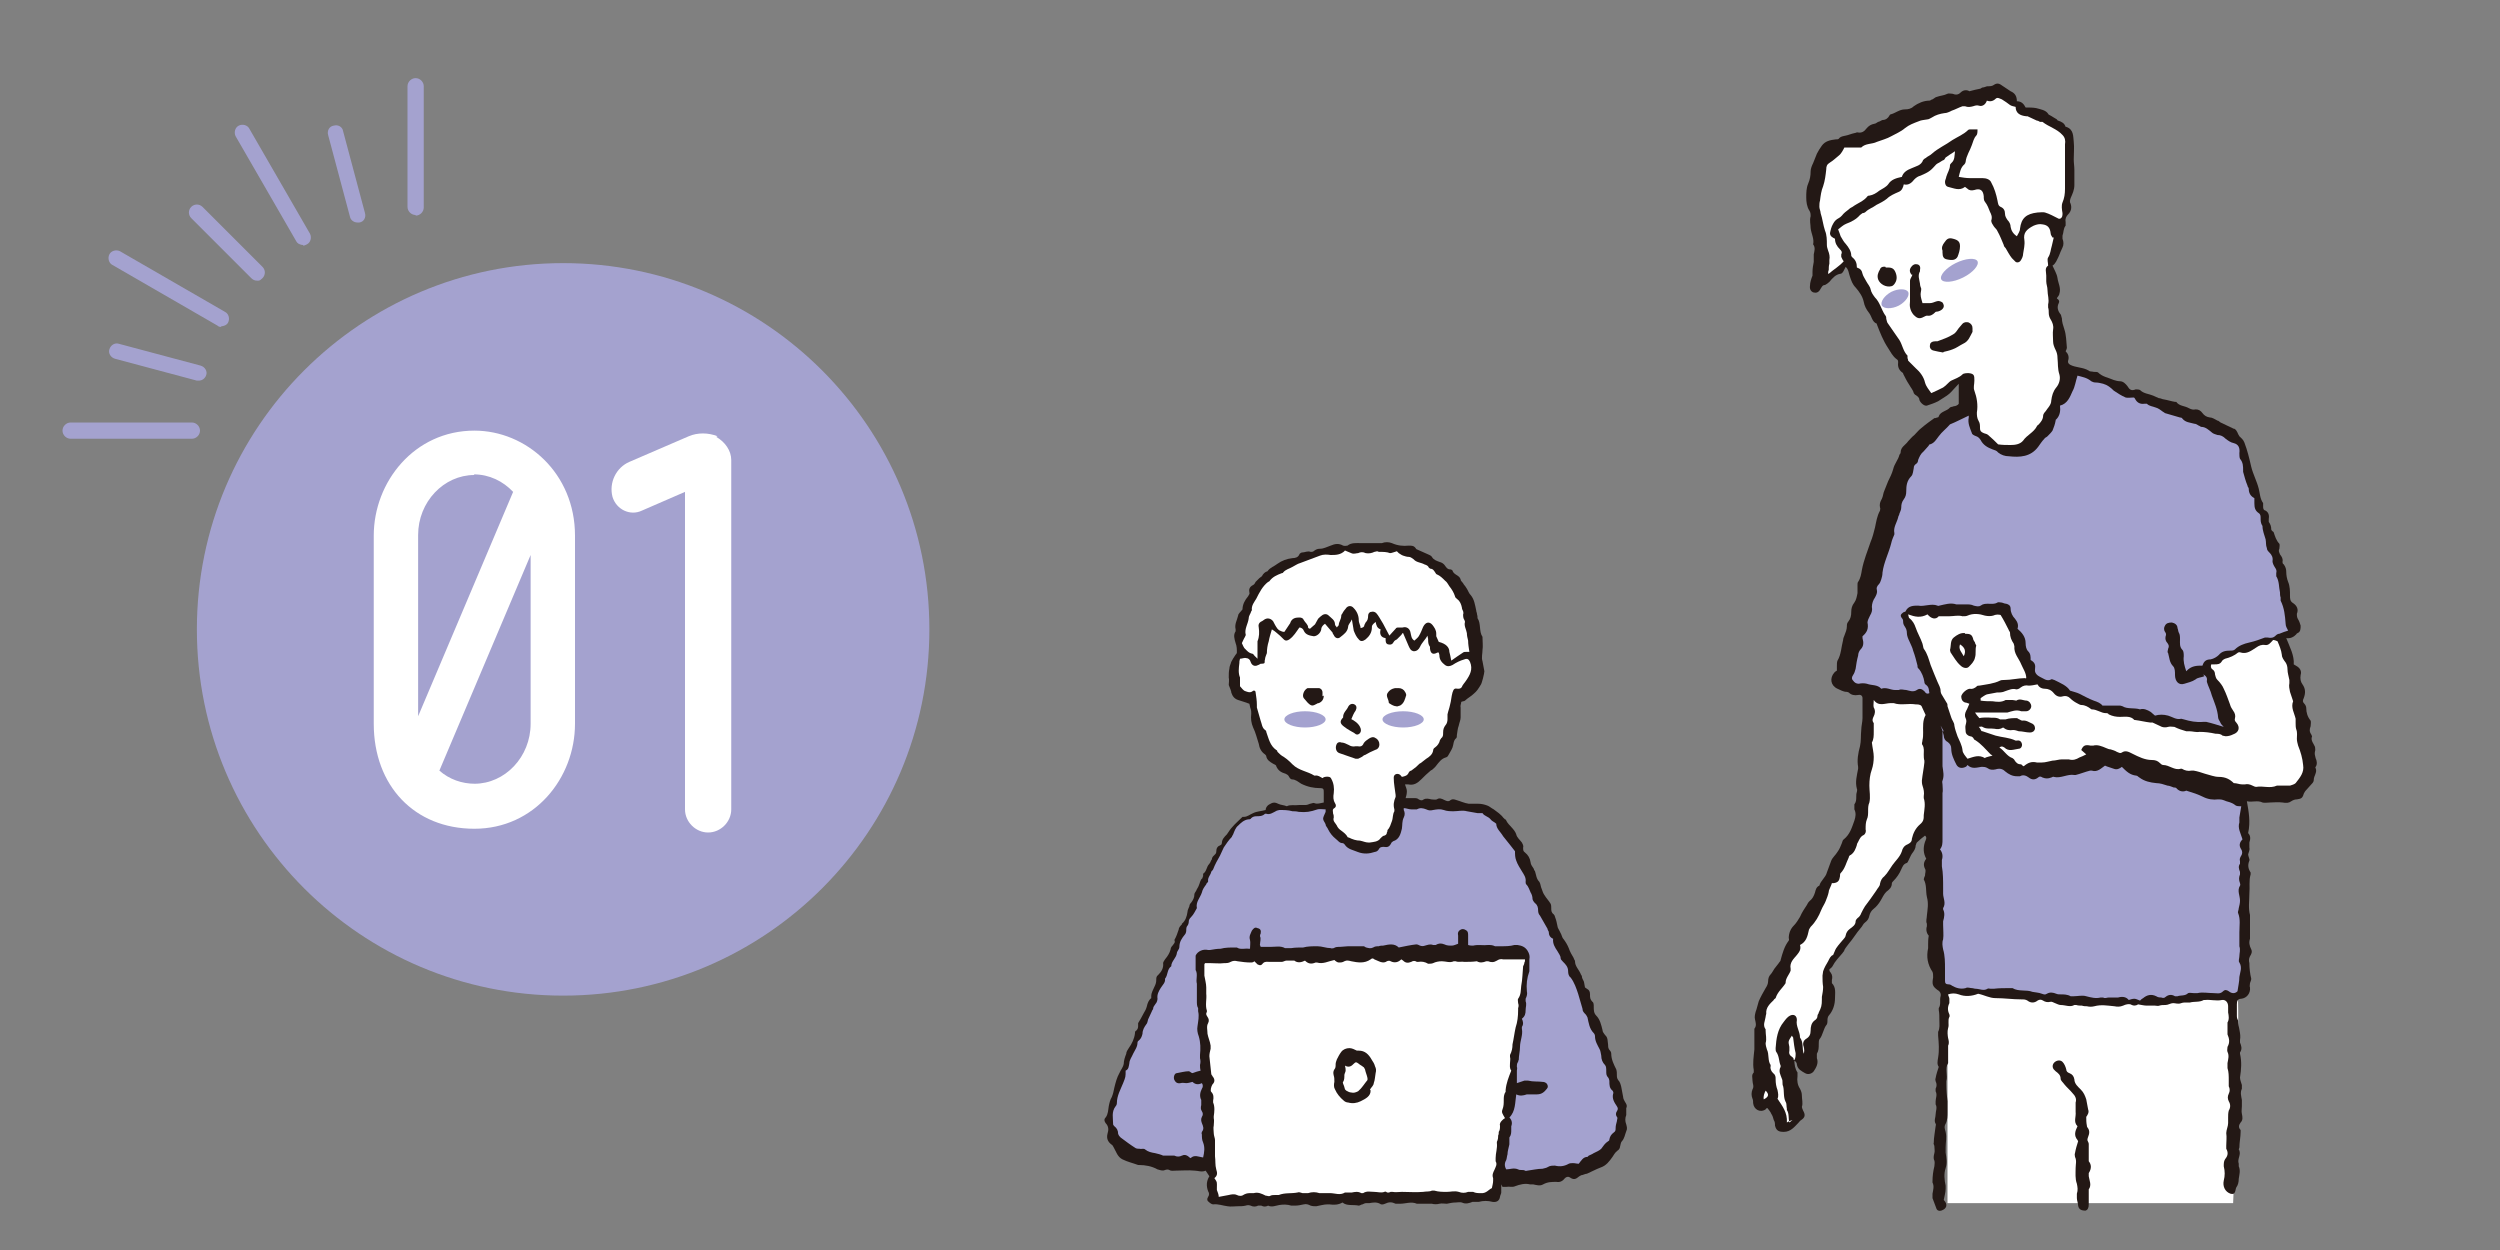 <?xml version="1.0" encoding="UTF-8"?>
<svg id="_レイヤー_1" data-name="レイヤー_1" xmlns="http://www.w3.org/2000/svg" width="400" height="200" version="1.1" viewBox="0 0 400 200">
  <rect x="0" y="0" width="400" height="200" fill="#808080" stroke="none"/>
  <!-- Generator: Adobe Illustrator 29.3.1, SVG Export Plug-In . SVG Version: 2.1.0 Build 151)  -->
  <defs>
    <style>
      .st0 {
        fill: #231815;
      }

      .st1 {
        fill: #fff;
      }

      .st2 {
        fill: #a4a2cf;
      }
    </style>
  </defs>
  <g>
    <g>
      <g>
        <path class="st1" d="M311.5,192.5h45.8s1.2-27.5.7-34.3h-46.4s0,34.3,0,34.3Z"/>
        <g>
          <path class="st0" d="M287,169.6s.1,0,.1,0c0,.7.1,1.4.5,2,0,.2,0,.4,0,.6-.1.7,0,1.4.4,2,.2.4.3.7.3,1.1,0,.6.2,1.2,0,1.8,0,.1.1.4.2.6.4.7.3,1.1-.3,1.5-.2.1-.3.3-.5.5-.6.6-1.2,1.4-2.3,1.4-.8,0-1.2-.2-1.4-1,0-.3,0-.6-.2-.9-.1-.4-.2-.7-.4-1-.1-.3-.4-.6-.6-.9-.1,0-.2,0-.3.2-.9.6-1.9,0-2-1,0-.2,0-.5-.1-.7-.2-.5-.2-1,0-1.5.3-.5,0-.9,0-1.4,0-.5-.2-.9.2-1.3,0,0,0-.3,0-.4-.2-1.1,0-2.2.1-3.3,0-.2,0-.4,0-.6,0-.8,0-1.6,0-2.4,0-.1,0-.2,0-.3.4-.5.2-1,.1-1.5-.1-.4,0-.8.1-1.2.2-.5.3-1.1.5-1.7.3-.7.7-1.4,1.1-2.1.2-.3.4-.7.4-1.1,0-.4.1-.8.4-1.1.2-.2.4-.6.6-.9.2-.3.5-.6.7-.9.1-.2.3-.3.3-.5.3-1.1.6-2.2,1.3-3.1,0,0,.1-.2,0-.4,0-.8.3-1.5.8-2,.4-.4.7-.9,1-1.4.3-.7.7-1.3,1.1-1.9.1-.2.2-.4.4-.6.5-.4.7-.8.9-1.4.1-.4.2-.9.7-1.1.2-.8,1-1.3,1.2-2.1.2-.6.5-1.3.7-1.9.2-.5.7-.9,1-1.4.3-.4.5-.9.7-1.4.1-.2.1-.5.3-.6,1-.8,1.3-1.9,1.7-3,.2-.6.3-1.2,0-1.8,0-.2,0-.6,0-.8.3-.4.3-.8.3-1.2,0-.3,0-.5.1-.8,0-.2.1-.3,0-.5-.3-1.1,0-2.1.2-3.2,0-.1,0-.2,0-.3-.2-1.1,0-2.2.3-3.3.2-.9.1-1.7.2-2.6,0-.6.2-1.3.2-1.9,0-.5,0-1,0-1.6,0-.2,0-.5,0-.7,0-.3,0-.6,0-.9,0-.4-.3-.6-.7-.5-.6.1-1.1,0-1.5-.4,0,0-.2-.1-.3-.1-.6,0-1-.3-1.5-.5-1.1-.5-1.3-1.7-.5-2.6.1-.1.2-.2.4-.3,0-.3,0-.5,0-.7,0-.3,0-.7.1-.9.6-1,.6-2.2.9-3.3,0-.2.1-.5.2-.7.2-.5.4-1,.4-1.5,0-.2,0-.5.2-.7.4-.5.5-1,.5-1.6,0-.5.1-1,.5-1.5.3-.4.4-1,.5-1.5,0-.4,0-.8,0-1.3,0-.2,0-.4.1-.5.4-.6.5-1.3.6-1.9.3-1.6.9-3,1.4-4.5.3-.7.5-1.5.7-2.3.2-.9.3-1.8.8-2.7,0-.2.1-.4,0-.5-.1-.5,0-.9.3-1.4.2-.4.2-.9.4-1.3.2-.5.4-1,.6-1.5.3-.6.6-1.2.8-1.9.2-.9.8-1.5,1-2.3,0-.1.2-.2.2-.4,0-.9.8-1.2,1.2-1.8.3-.3.6-.7,1-1,.4-.4.7-.8,1.1-1.1.7-.6,1.4-1.1,2.1-1.6.1,0,.3,0,.4-.1.1,0,.3,0,.3-.2.3-.8,1.3-.8,1.8-1.4.1-.1.4-.1.6-.2.3,0,.7-.2.8-.4,0-1.1,0-2.1,0-3.2-.5.5-.8.9-1.2,1.3-.2.2-.4.4-.7.6-.5.3-.9.6-1.4.9-.6.3-1.2.5-1.8.7-.4.1-1-.4-1.2-.9,0-.4-.3-.6-.6-.8-.1,0-.2-.2-.3-.3-.1-.5-.5-.9-.7-1.3-.4-.6-.7-1.2-1-1.8,0,0,0-.1,0-.1-.6-.4-.9-.9-.8-1.7,0-.2,0-.4-.2-.5-.7-.5-1-1.2-1.4-1.8-.8-1.2-1.3-2.5-1.8-3.8,0,0,0-.1,0-.1-.8-.3-.8-1.2-1.3-1.8-.4-.5-.7-1.1-.8-1.7-.2-.9-.7-1.6-1.3-2.3-.5-.5-.7-1.1-.9-1.7-.2-.5-.2-1.2-.7-1.6-.1.2-.2.4-.3.6-.1.2-.3.5-.5.5-.8.1-1.3.7-1.8,1.3-.2.2-.5.4-.7.5-.4,0-.5.3-.7.6-.3.6-.7.7-1.1.6-.4-.1-.7-.5-.6-1.1,0-.5.2-1.1.4-1.6,0-.2,0-.4,0-.6,0-.5.1-1.1.2-1.6,0-.2,0-.3,0-.5,0-.2,0-.5,0-.7.1-.5.3-1.1-.1-1.6.2-.9-.3-1.7-.4-2.6,0-.6-.2-1.2,0-1.9,0-.3,0-.6-.2-.9-.4-.6-.5-1.4-.5-2.1,0-.7,0-1.5.3-2.2.3-.7.4-1.3.4-2,0-.4.2-.9.4-1.3.2-.5.4-1,.6-1.5.2-.4.5-.9.8-1.3.5-.7,1.3-.9,2.2-1,.2,0,.4,0,.5-.1.3-.4.7-.4,1.1-.5.5-.1.9-.3,1.4-.4.2,0,.4-.2.6-.1.6.1,1-.2,1.3-.6.4-.5.8-.7,1.3-.8.2,0,.4-.2.6-.3.2,0,.4-.2.7-.3.5,0,.9-.3,1.1-.7,0,0,.1-.2.2-.2.8-.2,1.4-.8,2.3-.8.5,0,1-.1,1.4-.5.7-.5,1.6-.9,2.5-.9.2,0,.3-.2.5-.2.2-.1.5-.4.7-.4.5-.2,1.1-.2,1.7-.5.2-.1.5,0,.8,0,.5.2.9.2,1.3-.2.5-.5,1.1-.4,1.4-.2.7-.2,1.2-.3,1.7-.4.1,0,.3-.2.4-.2.3,0,.6-.2.8-.2.4,0,.7,0,1-.2.4-.3.8-.3,1.2,0,.5.3,1,.7,1.5,1,.7.3,1,.8,1,1.6.7,0,1.1.4,1.4,1,.6,0,1.2,0,1.7.1.7.2,1.5.3,1.9.9,0,.1.2.2.4.3.3.2.7.4,1,.6,0,0,.1.2.2.2.6.2,1,.4,1.2,1,0,0,0,0,.1,0,1.2.4,1.1,1.5,1.2,2.4.1.9,0,1.8,0,2.8,0,.6.1,1.1.1,1.7,0,.4,0,.9,0,1.3,0,.4,0,.7,0,1.1,0,.8-.3,1.4-.6,2.1-.1.3-.2.6,0,.9.2.6.1,1.2-.4,1.7-.3.3-.5.7-.4,1.2,0,.2,0,.5,0,.6-.4.5-.3,1.1-.5,1.6,0,.1,0,.4,0,.5.2.5.2,1,0,1.4-.2.4-.4.9-.6,1.4-.3.6-.5,1.2-1,1.5.3.7.7,1.3.8,2,.1.8.6,1.6.3,2.5,0,.2-.2.4-.4.7,0,0,0,.1.2.2.2.2.2.4.1.6-.3.6-.2,1.2.3,1.8.1.1.1.4.2.6,0,.6.2,1.2.4,1.8.3.9.3,1.9.4,2.9,0,.2-.1.4-.2.6.4.4.6.9.4,1.5-.1.4.2.6.4.7.4.2.9.3,1.4.4.5.1,1,.2,1.5.5.2.2.5.1.8.2.3,0,.6,0,.7.1.7.7,1.6.8,2.5,1.2.3.1.7.2,1,.2.5,0,.9.4,1.2.8.3.5.6.8,1.3.5.2,0,.5,0,.7.1.6.6,1.4.6,2.1.9.3.1.6.3.9.4.3,0,.6.2.8.2.6.1,1.2.3,1.8.4,0,0,.2,0,.2,0,.5.7,1.3.6,2,1,.4.2.7.3,1.1.2.5,0,.8.2,1.1.6.3.4.6.6,1.2.7.4,0,.8.3,1.2.5.2,0,.3.2.5.3.7.3,1.4.7,2.1,1,0,0,0,0,.1,0,.5.3.5.8.8,1.2.3.3.6.5.8,1,.5,1.3.8,2.6,1.1,3.9.3,1.2.9,2.3,1.2,3.5.2.8.2,1.6.7,2.3,0,.1,0,.4,0,.5,0,.3,0,.6.4.7.5.3.6.8.5,1.4,0,.1,0,.4,0,.4.3.4.4.8.4,1.2,0,.1.1.2.2.3,0,0,.2.1.2.2.2.6.4,1.3.9,1.8.1.2,0,.5,0,.8-.2.4,0,.6.1.9.3.4.5.7.4,1.2,0,.1,0,.3.2.4.3.4.4.8.4,1.2,0,.5.1,1.1.3,1.6.3.7.3,1.5.3,2.2,0,.5,0,.9.5,1.2.6.4.9,1,.6,1.7,0,.3,0,.6.2.9.2.3.3.7.4,1,0,.5,0,1-.5,1.2,0,0-.2.1-.2.2-.4.4-.9.7-1.6.6.6,1.5,1.3,2.8,1.2,4.2.2.1.3.2.5.3.5.3.8.8.6,1.4-.1.6,0,1.1.3,1.5.5.7.5,1.4.2,2.2-.2.4-.2.6.1.9.2.2.3.5.3.7,0,.7.2,1.4.7,2,.1.2,0,.6,0,.9-.2.5-.2.9.1,1.3,0,.1.2.3.1.4-.2.6.3,1.1.5,1.6,0,.2.1.5,0,.7-.1.4,0,.7.1,1.1.2.4.3,1,0,1.4,0,0-.1.2,0,.2.3.7-.3,1.2-.3,1.9,0,.2-.1.4-.3.6-.3.3-.6.7-.9,1-.2.2-.3.4-.4.6-.2.7-.4.8-1.1.9-.3,0-.6.1-.9.3-.4.3-.8.3-1.4.2-.7-.1-1.4,0-2,0-.4,0-.9.1-1.2,0-.8-.4-1.6,0-2.5-.2.3,1.7.6,3.3.2,5.1.4.4.4.9.2,1.5,0,.2,0,.5,0,.8.1.4-.1.7-.2,1.1,0,.3.3.8.2,1-.3.7-.2,1.3.2,1.9,0,0,0,.2,0,.3-.3,1-.1,2-.2,3.1,0,1.1-.2,2.3.1,3.4,0,.2,0,.4,0,.6,0,.3,0,.7,0,1,0,.2,0,.5,0,.7,0,.4,0,.8,0,1.2,0,.1,0,.2,0,.3-.2.6-.1,1.1.2,1.7.2.4,0,.8-.2,1.1-.2.4-.2.7-.1,1.1,0,.8.1,1.7.3,2.5,0,.2-.1.4-.2.7,0,.2-.1.5,0,.7.1.9-.5,1.7-1.4,1.8-.6,0-.7.4-.7.9,0,.6,0,1.3,0,1.9,0,.3.1.5.2.7,0,1,.5,2.1.3,3.1,0,.1,0,.3,0,.4.2.5.4,1,0,1.6,0,0,0,.2,0,.2.3,1.3.2,2.5,0,3.8,0,.4.2.8.3,1.2,0,.2,0,.5,0,.6-.3.6-.1,1.2,0,1.8,0,.4,0,.6,0,1,0,.4-.1.8,0,1.2.1.5.2,1-.2,1.4-.3.4-.4.8,0,1.2,0,0,0,.2,0,.3,0,.8-.2,1.7-.2,2.5,0,.1-.1.2-.1.3.5.8-.3,1.5,0,2.3,0,.1,0,.3,0,.4.3.7.1,1.3,0,2,0,.5-.1,1-.4,1.4-.1.2-.1.5-.2.7-.1.3-.3.4-.7.3-.9-.3-1.3-1.2-1.1-2.1.2-.8.2-1.5,0-2.3,0-.4,0-.8.2-1.1.4-.5.6-1,.2-1.7,0-.1,0-.4,0-.5,0-.7.1-1.3,0-2,0-.5.3-1.1.3-1.6,0-.3,0-.6,0-.9,0-.4,0-.7.1-1.1.3-.5.3-1,0-1.5-.2-.4-.2-.8,0-1.2.2-.4.2-.8,0-1.2,0-.3,0-.7,0-1,0-.6,0-1.3-.2-1.9,0-.2,0-.6,0-.8.1-.6.3-1.2,0-1.8-.1-.2,0-.6,0-.8.4-.7.3-1.3,0-2,0-.2,0-.4,0-.6,0-.3,0-.5,0-.8,0-.2,0-.4,0-.5.3-.5.2-1.1.1-1.6,0-.3,0-.7,0-1,0-.6-.4-1.1-1-1-.9.2-1.8-.1-2.7,0,0,0-.2,0-.2,0-.7.4-1.5.2-2.2.4-.2,0-.4,0-.6,0-.3,0-.5,0-.8.1-.5.2-.9,0-1.3,0-.4,0-.8.3-1.2.3-.4,0-.7,0-1,.1-.2.1-.5,0-.7,0-.4,0-.9,0-1.3,0-.4,0-.8-.1-1.4-.2-.3.2-.7.3-1.2,0-.3-.1-.8,0-1.2.2-.5.2-.9.2-1.4.1-1.1-.1-2.1-.3-3.2,0-.4.1-.8.1-1.2,0-.2,0-.5,0-.8-.1-.3,0-.6,0-.9-.1-.1,0-.2,0-.3,0-.7.4-1.4,0-2.2,0-.3,0-.6-.2-.9-.3-.3-.1-.5-.3-.8-.2-.4.1-.8,0-1.1-.2-.3-.2-.6-.2-.9,0-.5.4-1.1.4-1.6,0-.3-.2-.6-.2-1-.2-1.4,0-2.7-.2-4.1-.2-1,0-1.8-.5-2.8-.7-1,.4-2.1.5-3.1.1-.6-.2-1.1-.2-1.7,0,0,.2.2.5.2.7,0,.2,0,.5,0,.7-.3.6-.3,1.2,0,1.8,0,.1.1.3,0,.4-.3.6,0,1.2-.2,1.8-.2.6-.1,1.1,0,1.6.1.4.2.8,0,1.2,0,.1,0,.3,0,.5,0,.8,0,1.5,0,2.3,0,0,0,0,0,0-.6.9,0,1.9-.3,2.9,0,.2,0,.4,0,.6,0,.9.1,1.7.2,2.6,0,.3,0,.5,0,.8,0,.3,0,.6,0,.9,0,.7,0,1.3-.3,1.9-.3.5-.1.9,0,1.3.2.9,0,1.7,0,2.5,0,.3,0,.5,0,.8.1.8.3,1.6,0,2.5-.3.9-.2,1.9,0,2.8,0,.2,0,.4,0,.5,0,.6-.2,1.2-.3,1.8.7.7.5,1.4-.4,1.7-.3.1-.7,0-.8-.4-.2-.5-.4-1.1-.6-1.6,0-.2,0-.5,0-.7.1-.6.3-1.2,0-1.8,0,0,0-.2,0-.2,0-.8.1-1.6.3-2.4,0-.3.1-.6,0-.9-.2-.4-.1-.8,0-1.2.1-.3,0-.7,0-1.1,0-.2-.2-.4-.1-.5,0-.9.2-1.8.3-2.7,0-.1.1-.3,0-.4-.3-.5,0-1,0-1.5,0-.5.3-1.1,0-1.6,0-.1,0-.4,0-.5,0-.5.3-1,0-1.6,0-.1,0-.3,0-.4.2-.4.2-.8,0-1.2,0-.1-.1-.3,0-.5.1-.6.3-1.2.5-1.8-.3-.4-.2-.9-.1-1.5.2-1.2.1-2.3,0-3.5,0-.2,0-.4,0-.6.3-.6.2-1.2.2-1.8,0-.6,0-1.2-.1-1.7,0-.1,0-.2,0-.3.4-.6.1-1.3.3-1.9.1-.4-.1-.8-.5-1-.8-.6-.9-.9-.7-2,0-.3,0-.7-.1-.9-.8-1.2-1-2.4-.7-3.8,0-.2,0-.4,0-.6,0-.4,0-.8.1-1.4-.3-.3-.5-.9-.3-1.5,0-.1,0-.3,0-.4-.2-.4,0-.9,0-1.3.1-1,.3-1.9,0-3-.2-.9,0-1.9-.5-2.8,0-.1.1-.4.2-.6,0-.4.2-.8,0-1.1-.3-.6-.2-1.1.2-1.6-.5-.9-.5-1.8-.2-2.7.1-.3.4-.7,0-1-.4.3-.9.7-1.3,1.1-.1.1-.1.3-.2.5,0,.5-.3.9-.6,1.3-.2.3-.3.6-.5,1-.1.2-.2.5-.4.5-.5.2-.6.6-.8,1-.3.7-.7,1.3-1.3,1.9,0,0-.2.2-.2.3,0,.7-.4,1-.9,1.4-.4.4-.6.9-.9,1.4-.3.5-.7,1-1.1,1.3-.4.3-.6.7-.7,1.1-.1.5-.3.8-.7,1.1-.3.2-.4.6-.7.9-.7.8-1.2,1.7-1.9,2.5-.2.3-.5.6-.7,1,0,.2-.2.3-.3.5-.6.7-1.2,1.3-1.6,2.1-.1.2-.3.3-.5.5,0,.2,0,.3.2.5.3.4.3.8.2,1.2,0,.2,0,.4,0,.5.7.7.5,1.6.5,2.4,0,1-.3,2-1,2.8-.1.1-.2.4-.2.6,0,.3,0,.6-.1.8-.6.7-.6,1.7-1.2,2.4-.1.2-.1.5-.1.8,0,.5,0,1-.3,1.5,0,.2,0,.5,0,.7.3.8-.1,1.5-.5,2.1-.3.4-.9.6-1.4.3-.5-.3-1.2-.6-1.3-1.4,0-.4-.5-.7-.8-.9,0-.8-.4-1.6-.4-2.3,0,.7.4,1.5.4,2.3Z"/>
          <path class="st0" d="M332.4,182.4c-.6-.7-.4-1.4,0-2.2-.7-.7-.2-1.5-.3-2.3,0-.3,0-.7,0-1,0-.2,0-.4,0-.5.2-.6-.1-1.1-.5-1.5-.4-.5-.9-.9-1.3-1.4-.2-.3-.6-.6-.6-.9,0-.6-.4-.9-.8-1.2,0,0-.2-.2-.3-.3-.3-.4-.2-.9.2-1.2.4-.3.9-.3,1.2,0,.3.3.5.8.6,1.2,0,.3.2.5.5.6.5.2.7.5.8,1,0,.7.6,1.2,1,1.6.5.5.7,1,.9,1.6.1.5.2,1,.3,1.6.2.5-.1.9-.3,1.2,0,.5,0,.9.1,1.4,0,0,0,.2.1.3.4.5.3,1,.1,1.5-.1.3-.2.5,0,.8,0,0,.1.2.1.3,0,.9,0,1.8,0,2.8.4.5.5,1.1,0,1.9,0,.1,0,.4,0,.5.1.7.5,1.4,0,2.1,0,.1,0,.3,0,.5,0,.2,0,.5,0,.7,0,.3,0,.7,0,1,0,0,0,.2,0,.2,0,.6-.2.9-.5,1-.7,0-1.1-.2-1.2-.8,0-.4-.2-.8-.2-1.2,0-.2,0-.5,0-.7.2-.6.1-1.1,0-1.6-.3-.8-.2-1.7-.2-2.5,0-.6.2-1.2-.1-1.8,0-.2-.1-.4,0-.6.1-.6.3-1.3.5-1.9Z"/>
          <path class="st2" d="M352.5,107.9c.4.2.7.5.6,1,0,0,0,.2,0,.2.2.7.6,1.4.8,2.2.4,1.1.9,2.2,1,3.5,0,.3.3.6.4.9.1.2.3.4.5.6-1-.3-1.9-.6-2.8-.8-.2,0-.4,0-.5,0-1.1.1-2.1-.1-3.1-.4-.1,0-.3-.1-.4-.1-.8.2-1.4-.3-2.1-.5q-1.1-.3-2.1,0c-.2-.2-.5-.4-.7-.6-.5-.3-1.1-.6-1.7-.4-.9-.3-2,0-2.8-.5-.1,0-.2-.1-.4-.1-.9,0-1.8,0-2.8,0-.3-.4-.8-.6-1.4-.8-.8-.3-1.5-.7-2.3-1.1-.4-.2-.9-.3-1.5-.5-.5-.8-1.5-1.2-2.5-1.7-.1,0-.4-.2-.5-.1-.7.4-1.3-.2-1.8-.4-.4-.2-.9-.6-.8-1.2.1-.7,0-1.1-.7-1.5,0-.6,0-1-.4-1.4-.3-.3-.4-.8-.4-1.3,0-1-.6-1.7-1.3-2.3.2-.6,0-1.1-.4-1.6-.4-.4-.7-1-.7-1.6,0-.5-.3-.7-.7-.8-.3,0-.6-.2-.8-.2-.2,0-.5-.1-.6,0-.5.3-1,.2-1.5.2-.4,0-.8,0-1.2.3-.3.2-.7.1-1.1,0-.4-.2-.8-.2-1.2-.2-.5,0-1.1,0-1.6,0-.9-.3-1.8,0-2.7.2-.1,0-.2.1-.3,0-1-.4-2.1.2-3.1,0-.7,0-1.6,0-2,.9,0,.1-.3.1-.4.2-.4.3-.5.5-.2.9.2.2.2.4.2.6,0,.3.1.5.3.8.2.3.3.6.3,1,0,.4.2.9.4,1.3.2.5.5,1,.6,1.5.3.8.5,1.6.7,2.4,0,.2,0,.4.2.5.5.6.8,1.4.9,2.1,0,.2.1.4.3.5.5.4.4.9.5,1.3-.4.2-.6,0-.8-.3-.4-.4-.8-.5-1.2-.2-.6.4-1.2.1-1.7,0-.4,0-.8-.2-1.2,0-.2,0-.4,0-.6,0-.7,0-1.4-.5-2.2-.2,0,0,0,0,0,0-.6-.7-1.5-.5-2.3-.8-.4-.1-.9-.1-1.3,0-.4,0-.7-.2-.9-.5-.3-.3-.2-.6,0-.9.2-.3.3-.6.4-1,.1-.7.2-1.4.4-2.1,0-.4.2-.8.4-1,.5-.5.5-1.1.3-1.8,0,0,0-.2,0-.3.7-.6,1-1.2.8-2.2,0-.3.2-.7.4-1.1.3-.5.4-.9.3-1.4,0-.5.2-1.1.5-1.5.2-.4.4-.7.3-1.2-.1-.3,0-.6.3-.9.2-.2.3-.5.4-.8.1-.3.2-.7.2-1.1.2-1.6,1-3.1,1.4-4.7.1-.5.3-.9.5-1.4,0,0,0-.1,0-.2-.2-.9.4-1.7.6-2.5,0-.2.2-.4.2-.6.1-.3.3-.6.3-1,0-.5.1-.9.4-1.3.3-.4.4-.8.4-1.3,0-.9.1-1.7.8-2.4.3-.3.3-.9.4-1.3,0-.3.1-.5.4-.7.2-.1.3-.4.3-.6.2-.5.4-1,.9-1.4.3-.3.5-.6.8-.9,0,0,0-.2.2-.2.7-.2,1-.8,1.4-1.3.5-.7,1.2-1.2,1.8-1.9,0,0,0,0,0,0,1-.4,1.9-.9,3-1.4,0,.2,0,.3,0,.3-.2.9.2,1.7.5,2.5,0,.2.4.4.7.5.3.1.5.3.7.6.4.8,1.1,1.2,1.9,1.5.3.1.7.2.9.5.5.4,1.1.6,1.7.6,1.8.2,3.5.1,4.7-1.5.3-.4.6-.9,1-1.3.1-.2.3-.2.5-.4.3-.3.6-.6.8-.9.2-.5.4-1,.5-1.6,0,0,0-.2.1-.2.6-.6.7-1.4.6-2.2,1.2-.3,1.6-1.4,2-2.3.4-.7.5-1.6.8-2.5.7.2,1.5.3,2.2.9.2.1.4.2.7.2.4,0,.8.1,1.2.2.7.2,1.2.6,1.7,1.1.6.4,1.2.8,1.9,1.1.3.1.8,0,1.3,0,0,0,.1,0,.2.2.3.6.8.9,1.5.8.1,0,.3,0,.4,0,.4.4.9.4,1.4.6.4.1.8.4,1.2.7,0,0,.2.1.3.2.8.2,1.6.5,2.4.7.1,0,.3,0,.4.2.5.6,1.2.6,1.9.8.3,0,.5.2.7.3.1,0,.3.2.4.2.7,0,1.2.5,1.7.9.2.2.6.3.9.4.5,0,.9.2,1.3.6.4.3.8.6,1.3.7.8.2,1,.8.9,1.6,0,.3,0,.7.1.9.5.6.5,1.2.5,1.9,0,0,0,.2,0,.2.2.7.4,1.5.7,2.2,0,.2.2.3.2.5,0,.7.3,1.2.9,1.5,0,.3,0,.5,0,.8,0,.7.1,1.2.7,1.6.3.2.3.5.3.8,0,.4,0,.7.2,1.1,0,0,.1.1.1.2,0,.7.3,1.4.5,2.1.1.5,0,.9.2,1.4,0,.3.2.5.4.7.4.4.6.8.5,1.4,0,.3.2.7.4,1,.2.3.3.5.2.9,0,.2,0,.4,0,.5.5.8.4,1.7.6,2.6,0,.3,0,.5.1.8,0,.2,0,.3,0,.5.6,1.2.7,2.4.8,3.7,0,.4.2.7.4,1.1-.4.1-.9.3-1.4.5-.2,0-.4.1-.6.3-.4.4-.8.4-1.3.3-.1,0-.3,0-.4,0-.8.3-1.6.6-2.5.8-.9.2-1.7.5-2.3,1.1-.2.2-.5.2-.8.2-.7,0-1.3.1-1.8.7-.3.3-.8.6-1.3.7-.7,0-1.1.3-1.3,1-.9,0-1.8,0-2.6.9-.3-.9-.5-1.6-.4-2.4,0-.3,0-.8-.2-1-.5-.5-.4-1.1-.4-1.7,0-.4,0-.8-.2-1.1-.1-.2-.1-.5-.2-.7,0-.5-.4-.8-.9-.9-.5,0-.9.1-1.1.5-.2.3-.2.7,0,1,.2.2.2.5.1.7-.1.4,0,.8.3,1.1.2.3.3.5.1.9,0,.2-.2.5,0,.7.2.7.2,1.5.8,2.1.3.3.3.9.3,1.4,0,1,.6,1.7,1.5,1.4.6-.2,1.2-.3,1.8-.7.3-.3.9-.3,1.4-.5Z"/>
          <path class="st2" d="M310.5,116.1c.2.5.4,1.1.5,1.6,0,.4.2.8.6,1,.4.3.6.6.6,1.1,0,.9.4,1.7.8,2.5.3.6.9.7,1.5.4.1,0,.2-.2.3-.3.7.7,1.5.4,2.2.3.4,0,.7,0,1,.2.4.3.8.3,1.3.2.6-.2,1.1-.1,1.5.3.6.5,1.2.8,1.9.8.2,0,.4,0,.5,0,.5-.3,1-.1,1.4.2.5.4,1,.4,1.5,0,.2-.2.4-.2.7,0,.5.2.9.2,1.4,0,.1,0,.3-.2.4-.1,1.1.3,2.2-.5,3.3-.3,0,0,.2,0,.2,0,.8-.2,1.5-.5,2.3-.7,0,0,.2,0,.3,0,.9.3,1.5-.4,2.1-.8.4.2.9.3,1.4.5.5.2.9,0,1.3-.3.7.7,1.3,1.3,2.3,1.4.2,0,.3.2.5.3.8.6,1.7.8,2.7.9.6,0,1.2.2,1.8.4.3,0,.7.2,1,.3.2,0,.4,0,.5.2.5.5,1.1.5,1.5.3,1,.3,1.9.6,2.7,1,.8.4,1.6.5,2.4.4.2,0,.5,0,.8.1.6.3,1.3.3,1.9.8.2.2.6.2,1,.2-.1.6-.2,1.2-.3,1.8,0,.2,0,.4,0,.5,0,.1,0,.2,0,.3-.3.9.2,1.7.5,2.7-.5.5-.6,1-.2,1.6.2.3.2.7,0,1-.2.3-.3.6-.2.9,0,.1,0,.3,0,.4-.3.4-.2.8,0,1.3,0,.1,0,.3,0,.4-.2.5-.2.9,0,1.4,0,.1.1.3,0,.4-.5.8,0,1.6,0,2.4,0,.4-.1.8-.2,1.2,0,.3-.2.6-.1.8.4,1,.2,2,.2,3.1,0,.2,0,.4,0,.6,0,.3,0,.7,0,1,0,.2,0,.4,0,.6.2.6,0,1.1,0,1.6,0,.3-.2.8,0,1,.5.8.1,1.6,0,2.3,0,.8-.2,1.5-.3,2.3-.4.4-.9.4-1.4,0-.3-.2-.6-.3-.9,0-.5.5-1,.3-1.5.3-.9,0-1.8-.2-2.6,0-.2,0-.4,0-.6,0-.3,0-.7-.1-.9,0-.5.5-1.2.3-1.7.5-.1,0-.3,0-.4,0-.5-.3-1-.3-1.5.1-.2.2-.4.2-.7.1-.2,0-.5,0-.8-.2-.8-.4-1.5-.2-2.1.3-.2.1-.3.2-.5.4-.3-.1-.6-.3-.9-.3-.3,0-.6.1-.9.2-.4-.5-1-.6-1.7-.4-.1,0-.4,0-.5,0-.3,0-.7,0-1,0-.3,0-.6.2-.9,0-.1,0-.3,0-.4,0-.8.2-1.5,0-2.3-.2-.6-.2-1.4,0-2,0-.2,0-.4,0-.5,0-.5-.3-1.1-.3-1.6-.3-.2,0-.5,0-.7-.1-.5-.2-1-.3-1.5,0-.3.2-.5.1-.8,0-.5-.2-1-.2-1.5-.3-1-.4-2.2,0-3.2-.6-.1,0-.3,0-.5,0-.8,0-1.7,0-2.5.1-.2,0-.3,0-.5,0-.2,0-.4-.1-.5,0-.6.4-1.3,0-1.9,0-.2,0-.4-.1-.6-.1-.3,0-.7-.2-1,0-.8.2-1.5,0-2.2-.4-.1-.1-.3-.2-.5-.2-.5,0-.6-.2-.6-.6,0-.6,0-1.3,0-1.9,0-1,0-2.1-.3-3.1-.1-.5-.2-1.1,0-1.6.1-.7,0-1.5,0-2.3,0-.2,0-.4,0-.6.2-.7.3-1.3,0-1.9,0,0,0-.2,0-.2.5-.8,0-1.6,0-2.3,0-.3,0-.7,0-1,0-1.1,0-2.3-.2-3.4,0-.3,0-.7,0-1,.2-.6.1-1.2-.3-1.7.4-.5.4-1,.4-1.6,0-.8,0-1.6,0-2.4,0-.7,0-1.3,0-2,0-.3,0-.6,0-.9,0-.4,0-.7,0-1.1,0-.3,0-.6,0-1,.1-.4,0-.9,0-1.4,0-.2-.1-.4,0-.6.3-.8.1-1.5,0-2.3,0-.2,0-.5,0-.7,0-.6,0-1.3,0-1.9,0-.3,0-.7,0-1,0-.7,0-1.4,0-2h.2Z"/>
          <path class="st1" d="M328.6,38c-.1.5-.2.9-.3,1.3-.2.6-.2,1.3-.6,1.9-.2.3,0,.8,0,1.3-.6.4-.3,1-.3,1.6,0,.3,0,.6,0,.9,0,.5.2.9.2,1.4,0,.8.3,1.5.1,2.3,0,.2,0,.4,0,.5.1.3.1.6.1.9,0,.3.1.7.3,1,.3.5.5,1,.4,1.6-.1.6,0,1.3,0,2,0,.4.2.9.4,1.3.2.4.3.8.3,1.3.1.9,0,1.7.3,2.6.2.7,0,1.5-.5,2.1-.5.6-.7,1.3-.8,2.1,0,.7-.6,1.2-.9,1.7-.2.2-.4.5-.4.7,0,.6-.4,1.1-.8,1.5,0,0-.1,0-.2.2-.5,1-1.6,1.4-2.2,2.3-.5.6-1.3.7-2,.7-.7,0-1.3,0-2-.1-.5-.5-1-1-1.6-1.5-.2-.2-.5-.2-.7-.3-.5-.2-.6-.4-.6-.8,0-.4,0-.8-.2-1.1-.3-.5-.3-1-.3-1.4.2-1.2,0-2.4-.4-3.5-.2-.5,0-1,0-1.6,0-.8,0-1.1-.9-1.2-.3,0-.8,0-1,.2-.5.5-1.2.7-1.8,1-.2.1-.4.3-.6.5-.2.2-.4.4-.7.6-.6.3-1.2.6-1.9.9-.4-.6-.8-1-1-1.7-.2-.9-.8-1.7-1.5-2.3-.4-.4-.8-.8-1.2-1.2,0,0,0-.2-.1-.4,0-.1,0-.3,0-.4-.7-.7-.8-1.7-1.3-2.5-.6-.9-1.2-1.7-1.8-2.6-.2-.2-.2-.5-.3-.8,0-.2,0-.4-.2-.6-.6-.9-.8-2-1.6-2.8-.3-.4-.6-.8-.7-1.3-.1-.5-.5-.9-.7-1.3-.2-.4-.5-.8-.6-1.2-.1-.5-.3-.8-.9-1,0-.7-.2-1.2-.7-1.6,0,0-.2-.2-.2-.3,0-.7-.4-1.3-.9-1.9-.3-.3-.5-.7-.8-1.2-.1-.3-.2-.6-.4-1.1.4-.3.8-.7,1.3-.9.8-.3,1.6-.7,2.2-1.4.1-.1.3-.2.4-.3.2,0,.4-.1.5-.2.5-.5,1.2-.7,1.7-1.1.6-.3,1.2-.6,1.7-1,.5-.5,1.2-.8,1.9-1.1.5-.2.7-.7.8-1.2.8.2,1.3-.3,1.7-.8.3-.3.6-.5,1-.6.5-.2,1.1-.5,1.5-.8.4-.3.7-.7,1-1,.1-.1.3-.2.5-.3.2-.1.4-.3.7-.4.1,0,.2-.3.3-.4.4-.3.9-.6,1.5-1-.1.7,0,1.4-.6,1.9,0,0-.2.2-.2.3,0,.7-.4,1.2-.6,1.9,0,.2-.2.5-.2.8,0,.3.1.7.5.8.9.2,1.8.7,2.7,0,.1.1.3.2.4.3.3.3.7.3,1.1.2.9-.3,1.4,0,1.5,1,0,.3,0,.7.2.9.4.5.6,1.1.8,1.6.2.4.4.8.2,1.4,0,.3.2.6.4.9.2.3.5.5.6.8.4.7.7,1.5,1,2.2,0,.2.2.4.3.5.3.5.6,1.1,1,1.6.2.2.4.4.6.6.3.2.7,0,.8-.2.2-.3.4-.7.4-1.1.1-.7.3-1.4.2-2.2-.2-1.1.3-1.7,1.5-2.3.5-.2.9-.3,1.4-.2.8.1,1.2.5,1.3,1.4,0,.3.2.5.3.7Z"/>
          <path class="st1" d="M333.8,120.7c-.4.2-.8.4-1.1.5-.5.3-1,.5-1.7.3-.3,0-.7,0-1.1,0-.5,0-1,.2-1.5.2-.6.1-1.1.3-1.7.3-.3,0-.6,0-.8,0-.8-.2-1.4,0-2.1.6-.1,0-.3-.2-.4-.3-.5,0-.8-.2-1.1-.7,0-.1-.2-.2-.3-.3-.9-.3-1.3-1.2-2.1-1.7.4-.3.6-.1.8,0,.7.7,1.5.3,2.3.2.4,0,.6-.5.5-.8-.1-.4-.4-.6-.8-.5,0,0-.2,0-.2,0-1-.5-2.1-.5-3.2-.8-.7-.2-1.4-.5-2.1-.7,0,0-.2,0-.2-.1-.1-.2-.2-.4-.4-.6.2,0,.5-.1.6,0,.6.4,1.3.2,1.9.3.5.1.9.1,1.4-.2.5.4,1,.5,1.6.4.3,0,.6.1.9.2.6,0,1.2.2,1.8.2.4,0,.7-.2.8-.6,0-.4-.1-.6-.4-.8-.5-.2-1-.6-1.6-.5-.2,0-.3-.1-.5-.2-.1,0-.3-.2-.4-.2-.6,0-1.2,0-1.8.2-.3,0-.6,0-.9,0-.6-.4-1.3-.2-1.9-.3-.5,0-1,0-1.4.1-.3-.3-.5-.6-.7-.9.6,0,1.2,0,1.7,0,.7,0,1.3,0,2,0,.2,0,.5,0,.7,0,.3,0,.5,0,.8,0,.7-.2,1.4-.5,2.2-.2.2,0,.5,0,.8,0,.4,0,.8-.4.8-.8,0-.4-.3-.8-.7-.9-.6,0-1.1-.4-1.7,0-.1,0-.4-.1-.6-.1-.4,0-.8,0-1.1,0-.7.4-1.4.3-2.1.2-.6,0-1.2,0-1.9-.1,0,0,0-.2,0-.4.3-.2.7-.5,1-.6.5-.1,1.1-.2,1.6-.3.4,0,.9,0,1.3-.2.6-.2,1.2-.5,1.8-.3.2,0,.5-.1.7-.3.4-.3.8-.4,1.3-.3.4,0,.9-.1,1.4-.2.2.4.6.7,1.2.7.5,0,1,.2,1.4.7.4.5.9.7,1.5.5.4-.1.8,0,1.1.3.3.3.7.6,1.1.8.2.1.5.3.7.3.6,0,1.1.3,1.5.6,0,0,.1.1.2.1.8,0,1.5.6,2.2.6.2,0,.4,0,.5.2.6.3,1.2.4,1.8.4.8,0,1.7-.2,2.3.5,0,0,0,0,.1,0,.8.1,1.6.3,2.4.4.1,0,.3,0,.4,0,.5.2,1,.5,1.5.7.3.1.7.1,1,0,.4-.1.6,0,1,0,.6.3,1.2.5,1.9.7.2,0,.4,0,.5,0,.5,0,1.1.2,1.6.1.9,0,1.7.1,2.6.3.4,0,.8,0,1.1.3.1,0,.4.1.5.1.4,0,.8-.1,1.2-.3.9-.3,1.2-1.1.5-1.9-.2-.2-.3-.4-.2-.7.1-.4,0-.8-.3-1.2-.2-.3-.4-.6-.5-1-.3-.8-.6-1.7-1-2.5-.2-.5-.6-1-1-1.4-.3-.3-.3-.6-.4-.9,0-.3-.1-.6-.4-.8-.3-.2-.3-.5-.2-.8.2,0,.3,0,.5,0,.5,0,.9,0,1.2-.5.1-.2.3-.3.5-.4.8-.2,1.5-.5,2.1-1,0,0,.3-.1.4,0,1,.3,1.7-.3,2.5-.8.4-.3.9-.5,1.4-.4.6.1.9-.4,1.3-.8.2,0,.5.1.7.2.3.7.6,1.4.7,2.2,0,.4.3.8.6,1.2.2.3.3.7.3,1.1,0,.6.2,1.1.3,1.7,0,.2,0,.4,0,.5-.1.5,0,.9.1,1.4.2.5.3,1,.5,1.5,0,0,0,0,0,0-.4,1,.2,1.9.4,2.8,0,.2,0,.5,0,.7,0,.3,0,.7.1,1,.2.5.1,1,.1,1.5,0,.4.1.7.2,1.1.4,1,.7,2,.8,3.1.2,1.2-.5,2-1.2,2.9-.2.2-.6.3-.9.4-.7,0-1.4,0-2.1,0,0,0,0,0,0,0-1.1.5-2.2,0-3.3.2-.2,0-.4-.1-.6-.2-.4-.2-.8-.3-1.2-.2-.1,0-.3,0-.5,0-.4,0-.8-.2-1.3-.2-.6-.6-1.3-1-2.4-1-.7,0-1.4-.3-2.2-.5-.6-.2-1.2-.4-1.8-.5-.1,0-.3,0-.4,0-.5.1-1,0-1.5-.3,0,0-.1,0-.2,0-1,.3-1.8-.6-2.8-.6-.2,0-.4-.2-.5-.3-.4-.4-.8-.5-1.3-.5-1.1,0-2.1-.5-3.1-1-.6-.3-1.1-.6-1.7-.2-.3.2-.5,0-.8-.1-.3-.2-.7-.3-1-.4-.2,0-.5-.1-.7-.2-.7-.3-1.4-.6-2.1-.4-.1,0-.3,0-.4,0-.9-.2-1.2,0-1.5.7Z"/>
          <path class="st1" d="M286.8,179.2c-.3.1-.6.2-.9.4.1-1.6-.7-2.6-1.5-3.8.2-.4.1-.9,0-1.4-.2-.5-.3-1.1-.3-1.7,0-.4,0-.7-.4-1-.3-.3-.5-.7-.4-1.1,0,0,0-.2,0-.2-.5-.7-.2-1.7-.6-2.5-.1-.3-.2-.7-.2-1,.2-.7,0-1.3,0-2,0,0,0-.2,0-.2-.5-.7-.1-1.3,0-2,0-.2.1-.4.1-.5-.1-1,.6-1.6,1.2-2.2,0-.1.2-.2.3-.3.3-1,1.1-1.6,1.6-2.4,0,0,0,0,0-.1,0-.7.6-1.3.8-1.9,0-.1,0-.2,0-.3-.2-1,.5-1.6,1-2.2.4-.5.7-.9.5-1.6,1-.5,1.2-1.4,1.4-2.3,0-.2.2-.4.3-.6.8-.8,1.3-1.7,1.7-2.7.2-.5.5-.9.7-1.4.2-.5.4-1,.5-1.5,0-.1,0-.2.1-.4.1-.3.3-.6.4-1,0,0,.2,0,.3,0,.7-.1.9-.4,1-1.1,0-.2,0-.4.1-.5.7-.7.9-1.7,1.3-2.5,0-.2.2-.4.3-.4.6-.4.8-1,1-1.6,0-.2.1-.3.2-.5.2-.4.4-.9.9-1.1.3-.2.4-.6.3-.9,0-.6,0-1.1.2-1.6.2-.4.2-.9.2-1.4,0-.4,0-.9.2-1.3.2-.9,0-1.8,0-2.7,0-.9.1-1.8.4-2.6.2-.6.3-1.3.3-2,0-.7-.2-1.4-.3-2.3.3-.5.3-1.1.3-1.7,0-.3,0-.6,0-.9,0-.2,0-.4,0-.5-.3-.4-.2-.7,0-1.1.2-.4.3-.9,0-1.4-.1-.3,0-.7,0-1.2.8,1.1,1.8.5,2.7.5.2,0,.3,0,.5,0,1.1.4,2.3,0,3.5.2.2,0,.5,0,.7.1.1,0,.3.2.3.3.2.4.4.9.6,1.3-.5.9-.4,1.8-.4,2.8,0,.4,0,.8-.1,1.2,0,.3-.2.6,0,.8.3.5.2,1,.2,1.5,0,.3,0,.7.1,1,0,.1,0,.2,0,.3-.1,1-.3,1.9-.4,2.9,0,.2,0,.5.1.8.2.6.3,1.1.2,1.7,0,.1,0,.2,0,.3.3.9.1,1.8,0,2.7,0,.6,0,1-.6,1.5-.7.6-1.1,1.4-1.3,2.3,0,.5-.3.7-.7.9-.5.2-.8.6-.9,1.1-.3.9-1,1.5-1.5,2.2-.2.3-.4.6-.6.9-.2.3-.4.6-.7.9-.4.3-.6.7-.7,1.2,0,.4-.4.7-.6,1.1-.6.9-1.2,1.7-1.8,2.5-.2.3-.4.7-.6,1.1-.1.3-.3.6-.6.8-.1.1-.3.3-.3.5,0,.6-.5.9-.9,1.2-.4.3-.6.6-.7,1.1,0,.1-.1.3-.2.4-.4.5-.9,1-1.3,1.6-.2.3-.3.7-.5,1.1-.4.1-.6.6-.8,1-.3.5-.6,1-.8,1.6,0,.2-.1.5-.1.7,0,.6,0,1.2.1,1.8,0,.5-.1,1.1-.2,1.6,0,.1,0,.3,0,.4,0,1-.1,1.3-.5,2.1,0,.2-.2.3-.2.5,0,.4-.2.6-.5.8-.5.4-.6,1-.6,1.6,0,.6-.2,1-.7,1.3-.5.3-.6.8-.4,1.3.1.4.1.8,0,1.1-.3-.8,0-1.8-.6-2.6,0-1-.7-1.8-.5-2.8,0-.7-.5-1-1.1-.7-.4.2-.7.6-1,1-1,1.2-1.2,2.7-1.3,4.2,0,.2,0,.5.1.6.5.7.4,1.5.7,2.2,0,0,0,.1,0,.2-.4.7,0,1.3.2,1.9.2.4,0,.8.2,1.2.2.8,0,1.7.4,2.5.2.3.1.7.2,1.1,0,0,0,.2,0,.2.4.6.2,1.3.4,2Z"/>
          <path class="st1" d="M329.4,35c-.8-.4-1.5-.8-2.2-1-.3-.1-.8,0-1.2,0-1.8.2-2.6.9-2.8,2.6,0,.4-.3.8-.5,1.2-.6-.4-.9-.9-1-1.5,0-.4-.2-.8-.5-1.1-.2-.3-.4-.6-.4-1,0-.5-.2-.9-.7-1.1-.4-.2-.4-.5-.5-1-.2-1-.5-2-1-2.9-.2-.5-.8-.7-1.4-.7-.7,0-1.4,0-2,0-.6,0-1.2-.1-1.8-.2.2-.8.3-1.5.9-2,.1-.1.2-.3.2-.4.1-1,.7-1.8,1-2.7.2-.5.3-1.1.7-1.5.2-.2.2-.6.2-1-.4,0-.7,0-1.1,0-.1,0-.3,0-.4.1-.7.7-1.7,1.1-2.5,1.6-1.1.8-2.3,1.3-3.3,2.2-.3.3-.7.4-1,.7-.1,0-.3.2-.4.3-.3.9-1.2,1-1.8,1.3-.8.3-1.4.7-1.6,1.4-.9.2-1.7.4-2.2,1.2-.3.4-.9.7-1.4,1-.5.4-1,.7-1.6.8-.1,0-.2,0-.3.1-.6.8-1.6,1.1-2.4,1.7-.2.1-.4.2-.6.4-.4.3-.8.6-1.1,1-.2.2-.3.3-.5.4-.4.2-.7.5-.9.9-.3.5-.4,1-.5,1.5,0,.5.4.7.8.9,0,.7.3,1.2.8,1.7.2.2.4.4.2.8,0,0,0,.2,0,.4.1.2.2.5.4.7-.7.8-1.6,1.3-2.4,2,0,0,0,0-.1,0,0-.2,0-.4.1-.6,0-.3,0-.7.1-1,0-.2,0-.4,0-.6.1-.5,0-1-.2-1.5-.1-.3-.2-.6-.2-.9,0-.8,0-1.6-.3-2.3-.3-.9-.4-1.9-.7-2.8,0-.3-.2-.7-.2-1,0-.3,0-.7.1-1,.1-.8.2-1.6.5-2.3.3-.9.4-1.8.5-2.7,0-.5.1-.8.6-1.1.5-.3.9-.7,1.4-1.1.4-.3.7-.9.9-1.3.5,0,.9,0,1.3,0,.3,0,.5,0,.8,0,.2,0,.5,0,.6,0,.7-.7,1.7-.5,2.5-.9.8-.3,1.6-.5,2.3-.9.7-.4,1.5-.7,2.2-1.3.6-.5,1.4-.8,2.2-1.1.4-.2.9-.2,1.4-.3.2,0,.5-.2.7-.3.6-.4,1.3-.6,2-.7.4,0,.8-.2,1.2-.4.6-.2,1.1-.5,1.7-.7.1,0,.3,0,.4,0,.5.2.9.1,1.3,0,.3-.1.6-.2.9-.1.6.2,1.1-.2,1.3-.8.5.2,1,.1,1.4-.3.3-.3.7,0,1,.1.5.3.9.6,1.3.9.3.2.6.2.9.3,0,1,.7,1.4,1.7,1.5,0,0,.1,0,.2,0,.5.2,1,.5,1.5.7.2,0,.3.1.5.2.1,0,.3,0,.4,0,1,.8,2.3,1.1,3.2,2.1.4.4.5.9.4,1.5,0,.4,0,.8,0,1.2,0,.2,0,.4,0,.5,0,.3,0,.7,0,1,0,.5,0,1.1,0,1.6,0,.9,0,1.9,0,2.8,0,.8-.1,1.5-.4,2.2-.2.5-.1,1.1,0,1.7,0,.4,0,.7-.4.9Z"/>
          <path class="st1" d="M317.6,121.3c-1-.6-1.8-.2-2.8.1-.3-.4-.8-.9-.8-1.4-.1-.8-.5-1.5-.8-2.2-.2-.6-.4-1.1-.5-1.7,0-.5-.4-.9-.5-1.3-.2-.6-.4-1.2-.6-1.8,0-.2,0-.4-.1-.5-.3-.5-.6-1-.9-1.5,0-.1-.1-.2-.1-.4,0-.6-.3-1-.5-1.5-.2-.4-.3-.8-.5-1.2-.2-.5-.4-1-.6-1.5-.3-.9-.5-1.8-1.1-2.6-.1-.2-.1-.5-.2-.8-.3-.9-.8-1.7-1.1-2.6-.2-.6-.5-1.1-1-1.5-.1,0-.1-.3-.2-.6,1.1.4,2,.6,3.1,0,.6.7,1.3.9,1.8.3.7,0,1.2,0,1.7,0,.7,0,1.4-.2,2.1,0,.3,0,.6,0,.8-.1.9-.4,1.9-.3,2.8,0,.5.1.9.1,1.3,0,.4-.2.9-.2,1.2-.1.5.8.9,1.6,1.3,2.4,0,.1.2.3.2.4,0,.7.2,1.2.6,1.8,0,.1.1.3.1.4-.1,1.2.7,1.9,1.1,2.9.3.7.8,1.4.8,2.2-.1,0-.2.1-.2,0-1.1,0-2.2.3-3.4.3-.2,0-.4,0-.6.1-1,.5-2.2.6-3.3.8-.2,0-.4,0-.5.2-.3.2-.6.4-1,.3-.5,0-1.3.7-1.4,1.2,0,.4.1.8.6,1,.2,0,.4.1.7.2-.2.4-.3.8-.5,1.1-.2.4-.3.8-.1,1.2.2.4.1.7,0,1.1-.1.3,0,.7,0,1,0,.4.3.7.7.8.3,0,.5.2.6.4,0,0,.1.2.2.2,1,.6,1.7,1.5,2.5,2.3,0,0,.2.1.3.2-.4.1-.8.2-1.1.3Z"/>
          <path class="st1" d="M287,169.6c0-.4-.2-.4-.4-.6-.3-.2-.4-.5-.3-.9,0-.2,0-.4,0-.6-.2-.9-.2-.9.4-1.8,0,0,.1.2.2.3.1.8.2,1.7.4,2.5,0,.4,0,.8-.2,1.1,0,0,0,0,0,0Z"/>
          <path class="st1" d="M282.2,175.9c-.1-.5.1-1,.3-1.4.6.6.5,1-.3,1.4Z"/>
          <path class="st0" d="M305.9,44c-.3-.3-.5-.8-.1-1.3.3-.4.6-.5,1-.4.4.1.5.5.4.9,0,0,0,.2,0,.2-.4.7-.1,1.3,0,2,0,.3.1.5.2.8,0,.3-.1.6-.1.9,0,.5.2,1,.3,1.4.4,0,.8,0,1.2,0,.4,0,.7-.2,1.1-.3.3-.1.6,0,.9.2.2.3.3.6.1.9-.1.2-.4.4-.7.5-.2.1-.5,0-.6.2-.4.4-.8.6-1.3.5-.1,0-.3.1-.5.2-.7.4-1.1.2-1.6-.3-.6-.7-.7-1.4-.6-2.2,0-.5,0-1.1,0-1.7,0-.5,0-1.1,0-1.6,0-.3.3-.6.4-1Z"/>
          <path class="st0" d="M310.9,56.4c-.6-.1-1.1-.2-1.5-.3-.5-.1-.7-.5-.6-.9,0-.4.4-.6.9-.6.1,0,.2,0,.3,0,.8-.3,1.7-.6,2.5-1.1.4-.2.6-.6.9-1,.2-.2.4-.5.6-.7.3-.3.7-.3,1-.2.4.2.6.5.6.9,0,.2,0,.5,0,.6-.4.7-.6,1.5-1.5,1.9-.6.3-1.1.7-1.7.9-.5.2-1,.3-1.4.4Z"/>
          <path class="st0" d="M310.8,40.1c-.2-.5,0-.9.3-1.3.4-.6.7-.8,1.4-.6.8.2,1.1.5,1.1,1.2,0,.6-.2,1.2-.4,1.7-.3.5-.8.6-1.7.4-.5-.1-.7-.4-.7-1.1,0-.1,0-.2,0-.3Z"/>
          <path class="st0" d="M301.7,42.8c0,0,.1,0,.2,0,.5,0,1,0,1.3.6.3.6.4,1.3,0,1.9-.1.2-.4.5-.6.5-.8.2-1.8-.3-2.1-1.1-.2-.6,0-1.1.3-1.6.1-.4.6-.5.9-.4Z"/>
          <path class="st0" d="M314.4,101.4c.8,0,1.1.1,1.3.8,0,.2.2.4.3.6,0,.2.2.4.2.5-.2.6,0,1.3-.2,1.9-.1.6-.6,1.1-1,1.5-.3.3-.9.2-1.3-.2-.7-.6-1.1-1.4-1.6-2.1,0,0-.1-.3-.1-.4.2-.7,0-1.5.6-2,.5-.4,1.1-.8,1.8-.7Z"/>
          <path class="st1" d="M314.2,105c-.3-.6-.9-1.1-.6-1.9.8.5,1,1.1.6,1.9Z"/>
        </g>
      </g>
      <g>
        <path class="st0" d="M240.2,189.5c0,.3,0,.4,0,.6,0,.2,0,.5,0,.7,0,.2-.2.5-.2.7-.1.6-.5.9-1.2.8-.7-.2-1.5-.2-2.2,0-.1,0-.3,0-.5,0-.2,0-.4,0-.5,0-.5.2-1.1.4-1.7.1-.3-.1-.7,0-1,0-.5,0-.9.1-1.4.2-.4,0-.8-.1-1.2,0-.4.1-.8.1-1.2,0-.2,0-.5,0-.7,0-.3,0-.5,0-.8,0-.2,0-.3,0-.5,0-.1,0-.3,0-.4,0-.9-.4-1.8,0-2.7,0-.3,0-.5,0-.7,0-.6-.3-1.1-.3-1.7,0-.2.1-.6.2-.8,0-.6-.3-1.1-.2-1.7-.1-.2,0-.3,0-.5,0-.2,0-.4.1-.6.2-.2,0-.4.2-.6.2-.9-.2-1.9.1-2.6-.5-.7.4-1.4.4-2.1.3,0,0-.2,0-.3,0-.6,0-1.2.2-1.8.3-.3,0-.6,0-.9-.1-.4-.2-.7-.3-1.1-.2-.5.1-.9.2-1.4.2-.2,0-.4,0-.6,0-.6-.2-1.3-.2-1.9-.1-.6.1-1.2.4-1.8.1-.4.2-.7.2-1.1,0-.1,0-.4,0-.5,0-.4.2-.8.2-1.2,0-.3-.1-.5-.1-.8,0-.4.1-.9.1-1.3.1-.5,0-1.1.1-1.6,0-.8-.1-1.5-.4-2.3-.3-.2,0-.5-.2-.7-.4-.3-.2-.3-.5-.1-.8.2-.3.2-.6,0-.9-.3-.8-.3-1.6.2-2.4-.2-.3-.4-.6-.6-.9-.6.3-1.2,0-1.8,0-1-.1-1.9,0-2.9,0-.4,0-.8.1-1.1-.1-.2-.1-.4-.1-.7,0-.4.2-.8,0-1.2-.1-.9-.5-1.9-.7-3-.7,0,0,0,0-.1,0-.8-.3-1.7-.5-2.5-.9-.8-.4-1-1.2-1.4-1.9-.1-.2-.2-.4-.4-.5-.5-.4-.8-.9-.6-1.7.2-.6.2-1.2-.3-1.7-.2-.3-.3-.6,0-.9.4-.5.4-1.2.5-1.8.1-.5.2-1,.5-1.5.2-.5.3-1,.4-1.5.2-.8.4-1.6.8-2.3.2-.5.6-.9.7-1.5,0-.5.2-1.1.4-1.6,0-.3.2-.6.4-.9.5-.7.9-1.5,1-2.4,0-.2,0-.3.2-.4.3-.3.3-.5.3-.9,0-.1,0-.2,0-.3.3-.5.6-1,.9-1.6.2-.3.4-.7.5-1.1.1-.5.3-1,.7-1.3,0,0,0-.2,0-.3,0-.6.3-1,.5-1.5.2-.4.3-.7.3-1.1,0-.3,0-.6.3-.8.5-.5.9-1.1.8-1.9,0-.2.2-.4.3-.6.4-.5.7-.9.9-1.6,0-.2.1-.4.3-.6.2-.3.5-.5.3-.9,0,0,0,0,0,0,.3-.5.5-1.1.7-1.7,0-.3.3-.6.5-.8,0,0,0,0,0-.1.6-.5.8-1.2.9-1.9,0-.3.2-.6.3-.9,0-.2.1-.4.3-.6.3-.4.5-.8.5-1.3,0-.2.2-.4.3-.6.1-.3.3-.5.4-.8.2-.4.2-.9.6-1.2,0,0,0-.2.1-.3,0-.1,0-.3,0-.4.6-.4.5-1.1,1-1.6.2-.2.2-.5.4-.7,0,0,0,0,0,0,0-.6.7-.7.7-1.2,0-.6.2-.9.7-1.1.1,0,.2-.2.2-.3,0-.6.4-1,.8-1.4.3-.4.5-.8.8-1.1.5-.6,1.1-1.1,1.7-1.7,0,0,.1,0,.2,0,.6,0,1-.4,1.5-.6.6-.3,1.3-.3,2-.5,0-.3.2-.7.6-.9.5-.3.8-.4,1.4-.1.4.2.9.2,1.4.4.5-.3,1.3-.1,2-.2.3,0,.7,0,1,0,.2,0,.5-.1.7-.2.2,0,.5-.2.7-.1.5.2.9,0,1.5-.1,0-.3,0-.6,0-.9,0-.2,0-.5,0-.7,0-.5,0-.7-.6-.7-1,0-2-.2-3-.7-.5-.3-.9-.7-1.5-.7-.2,0-.4-.3-.5-.5-.1-.2-.3-.3-.5-.4-.7-.2-1.2-.5-1.5-1.2,0-.2-.3-.3-.5-.4-.5-.3-1-.6-1.1-1.2,0-.1-.1-.2-.2-.3-.6-.4-.9-1-1-1.7-.3-.9-.5-1.8-.9-2.6-.3-.7-.4-1.4-.3-2.2,0-.3,0-.5-.1-.8-.1-.2-.1-.5-.2-.8-.5-.2-1.2-.4-1.8-.6-.6-.2-.9-.6-1.1-1.2,0,0,0,0,0-.1-.1-.4-.3-.8-.4-1.1,0-.4.1-.8,0-1.2,0-.5,0-1,.1-1.4,0-.4.2-.7.3-1.1.2-.4.4-.7.6-1,.1-.2.3-.3.3-.5,0-.5,0-1-.2-1.5-.2-.7-.4-1.3,0-1.9,0,0,0-.2,0-.3-.2-.8.2-1.4.4-2.2,0-.3.4-.6.7-1,0-.8.4-1.5.9-2.1.1-.2.3-.4.2-.6-.1-.5,0-.9.6-1.2.2-.1.3-.3.4-.5.2-.2.4-.4.6-.6.1-.1.3-.2.4-.3.2-.4.5-.7.9-.8,0,0,0,0,0,0,.4-.6,1.1-.8,1.6-1.2.7-.5,1.5-.8,2.4-.9.4,0,.9-.1,1.1-.6,0-.1.3-.3.4-.3.5,0,.9-.3,1.4-.1.2,0,.4,0,.6-.2.3-.2.5-.3.9-.3.6,0,1.1-.3,1.7-.5.7-.3,1.3-.4,2,0,.3.1.5,0,.7,0,.6-.5,1.4-.4,2.1-.4.3,0,.7,0,1,0,.4,0,.8,0,1.2,0,.4,0,.8,0,1.2,0,.5-.2,1.1-.2,1.6,0,.9.4,1.8.5,2.7.4.5,0,.8,0,1.1.4,0,0,.1.2.2.2.6.3,1.2.5,1.8.8.2.1.5.2.6.4.3.5.7.6,1.2.8.4.1.7.3.9.6.2.3.4.6.8.6,0,0,0,0,.1,0,0,0,.3.1.3.2.2.7,1.1.7,1.3,1.4,0,.3.4.5.5.8.2.2.3.4.5.7.2.3.3.7.6,1,.6.7.7,1.6.9,2.5,0,.2.1.3.1.4,0,.2.1.4.1.6,0,0,0,.2,0,.2.6.9.2,2.1.8,3,0,0,0,0,0,.1,0,.7.1,1.4,0,2,0,.6-.2,1.2,0,1.8.1.5.2,1,.3,1.6,0,.3-.4,2-.6,2.2-.3.5-.6,1-1.1,1.4-.4.4-1,.7-1.4,1.1-.1.1-.4.1-.6.2,0,.3-.2.6-.1.9,0,.6,0,1.1,0,1.6,0,.4-.2.8-.3,1.3-.2.5-.2,1-.3,1.5,0,.2,0,.4-.1.5-.5.4-.4,1-.6,1.5-.2.5-.5.9-.7,1.3,0,.1-.3.3-.4.3-.7.2-1.1.8-1.5,1.3-.2.3-.5.5-.7.7,0,0-.1,0-.2.1-.5.4-1,.9-1.5,1.4-.6.6-1.2,1-2.1.8-.2,0-.3,0-.5,0,.1.4.3.7.3,1.1,0,.4-.1.8-.2,1.1.5,0,1,0,1.4,0,.2,0,.5,0,.7.2.3.2.6.2.8,0,.4-.2.8-.1,1.2,0,.3,0,.6.1.9,0,.4-.3.8-.1,1.2.1.4.2.7.3,1,0,.3-.2.6-.1.9,0,.7.2,1.3.5,2,.6.3,0,.7,0,1,0,.2,0,.4,0,.5,0,.5,0,1,.1,1.5.3.3.1.6.4,1,.6.3.2.5.4.8.6.2.2.5.4.7.7,0,0,.2.2.3.3,0,0,.2,0,.2.2.4.8,1.3,1.3,1.6,2.2.1.5.6.9.9,1.3.1.2.3.5.2.8,0,.4,0,.6.3.8.5.4.8.9.9,1.6,0,.3.3.7.5,1,0,.1.1.3.2.4.2.6.2,1.2.7,1.7.2.3.2.8.4,1.2.1.3.2.6.4.9.3.5.7.9,1,1.4.1.2.1.5.1.7,0,.4,0,.7.4,1,.1.1.2.3.2.4.2.5.3,1,.4,1.5,0,.2.2.5.3.7.1.2.2.4.3.6.1.3.2.6.4.8.3.4.6.9.8,1.4.2.6.5,1.1.8,1.6,0,.2.2.3.2.5,0,.8.6,1.3.9,2,0,.1.2.3.2.4,0,.3.2.6.3.8.1.3.1.6.2,1,0,0,.2.1.3.2.4.2.5.5.5.9,0,.5,0,.8.4,1.2.2.1.2.5.2.8,0,.5,0,1,.4,1.4.6.6.8,1.5,1,2.3,0,.3.2.5.4.8.5.4.4,1,.5,1.6,0,.3,0,.6.3.9.1.1.2.3.2.5,0,.9.4,1.7.8,2.5.1.3.1.6.1.9,0,.3,0,.5.2.8.3.3.4.7.5,1.1.1.5.2,1.1.3,1.6,0,.3.2.6.3.8.2.3.4.6.2,1,0,.1,0,.3,0,.4,0,.2,0,.5,0,.7-.2.5-.2,1,0,1.5.1.4.2.7,0,1.1-.2.5-.3,1.2-.7,1.6-.2.2-.2.6-.3.9,0,.2-.2.5-.4.6-.4.3-.6.7-.8,1-.5.7-1,1.4-1.9,1.7-.8.3-1.5.7-2.2,1-.2,0-.4.1-.7.2-.2,0-.3.1-.5.2-.6.5-.9.6-1.5.2-.3-.2-.6-.1-.8.1-.4.5-.8.7-1.4.6-.7,0-1.4,0-2.1.4-.5.3-1.1.1-1.6,0-.2,0-.4,0-.5,0-.8-.2-1.6,0-2.4.3-.4.2-1,0-1.4.1-.2,0-.3,0-.6,0Z"/>
        <path class="st2" d="M212.1,129.9c-.2.5-.4.8-.4,1.1,0,.3.3.6.4.9,0,.3.3.5.4.8.3.6.7,1.1,1.2,1.5.4.3.6.7,1.1.7.1,0,.3.1.4.3.5.7,1.3.8,2,1.1,1,.4,1.9.3,2.8,0,.2,0,.5-.2.6-.4.2-.4.5-.4.8-.4.6.1.9,0,1.2-.6,0-.1.2-.2.3-.3,1-.3,1.2-1.2,1.4-2,.1-.6,0-1.2.3-1.8.2-.4.2-.8,0-1.2,0,0,0-.2,0-.3.4,0,.8.2,1.2.2.3,0,.6,0,.9,0,.5-.3,1-.2,1.5,0,.4.2.7.2,1.1.1.6-.1,1.1-.2,1.7,0,.5.2,1.1.2,1.6.2.7,0,1.4-.2,2.1,0,.6.1,1.1.2,1.7.3.2,0,.4,0,.5,0,0,0,.2,0,.3,0,.3.5.9.5,1.3,1,.2.3.6.4.9.7,0,.8.7,1.3,1.1,2,.4.5.8,1,1.2,1.5.2.3.5.6.7.9,0,.5,0,1,.2,1.5.2.6.6,1.2.9,1.7.3.5.7,1,.6,1.7,0,.1,0,.3.1.4.4.4.5.9.7,1.3.2.3.3.7.3,1,0,.2.2.5.4.7.4.3.5.7.5,1.2,0,.3.1.6.3.8.4.7.8,1.4,1.2,2.1,0,.2.2.4.2.5,0,.5.2.9.7,1.1-.1.8.3,1.4.7,2,.2.4.5.7.5,1.1,0,.2.2.4.4.6.4.4.8.8.8,1.5,0,.4.1.8.4,1,.6.8.9,1.7,1.2,2.6.2.8.5,1.6.7,2.4,0,.4.2.6.5.9.1.1.2.3.3.5.2.9.3,1.8,1,2.5.1.1.2.3.2.5,0,.8.4,1.4.7,2,.2.3.2.7.3,1.1,0,.6.2,1.1.6,1.5.2.2.2.6.2,1,0,.4,0,.7.3,1,.1.1.2.4.2.6,0,.6,0,1.1.5,1.5.1.1.2.4.1.5-.2.8.2,1.4.6,2,.2.3.2.5,0,.8-.2.3-.2.6,0,.9.2.2,0,.4,0,.7-.1.4-.2.7-.2,1.1,0,.3,0,.5-.3.7-.4.3-.6.6-.7,1.1,0,.1,0,.2-.2.3-.5.3-.8.8-1.1,1.2-.3.3-.8.5-1.2.7-.3.2-.6.3-.8.4,0,0-.1.1-.2.2-.7,0-1,.6-1.4,1.1-.3,0-.6-.1-.9-.1-.2,0-.5,0-.7.1-.7.4-1.4.5-2.2.3-.4,0-.8,0-1.1.2-.3.2-.6.2-.9.3-.8,0-1.6.2-2.4.3-.1,0-.3.1-.4,0-.3-.2-.8,0-1.1-.2-.7-.3-1.3,0-1.9,0-.3-.5-.3-1,0-1.5.1-.3.1-.6.2-.9,0-.5.2-1.1.3-1.6,0-.2,0-.4,0-.6,0-.2,0-.4,0-.5.3-.4.3-.8.3-1.2,0-.2,0-.4,0-.6.2-.5.1-1-.3-1.4,1-1,.9-2.4,1.1-3.7.6.3,1.1.2,1.7,0,.5,0,1.1,0,1.6,0,.8,0,1.2-.4,1.6-.9.2-.2.2-.5,0-.8-.2-.2-.4-.3-.7-.3-.7-.1-1.5,0-2.3-.2-.2,0-.4,0-.6,0-.4.1-.8.3-1.2.4,0-.5,0-1.7,0-2,0-.2.1-.4,0-.6,0-.3,0-.6.2-.8,0,0,0-.2.1-.3,0-.7.2-1.4.2-2.1,0-1,.5-1.9.3-2.9,0,0,0-.2,0-.3.3-.4.2-.9,0-1.3.5-.4.6-.8.6-1.4,0-.5.2-.9,0-1.4,0-.1,0-.3,0-.4.2-.4.3-.8.2-1.2-.1-1.1,0-2.1.4-3.2,0-.3,0-.6,0-1,0-.3,0-.6,0-.9.1-.5,0-.9-.3-1.4-.4-.6-.9-.8-1.6-.9-.2,0-.3,0-.5,0-.7.2-1.4.2-2.2.2-.2,0-.4,0-.5,0-.1,0-.3,0-.4,0-.4-.2-.7-.2-1.1-.2-.8.1-1.6-.1-2.4.1-.2,0-.5,0-.8-.1,0-.5,0-1,0-1.5,0-.4,0-.7-.4-.9-.3-.2-.6-.2-.9,0-.3.2-.4.5-.3.9,0,.4,0,.9,0,1.3-.3.1-.7.3-1,.3-.4,0-.8,0-1.2-.2-.5-.2-.9-.2-1.4.1,0,0-.3,0-.4,0-.5-.2-.9,0-1.3.1-.3.1-.5.1-.8,0-.2-.1-.4-.2-.6-.2-.9.1-1.8.3-2.8.5-.7-.7-1.6-.5-2.5-.3-.2,0-.5,0-.7.1-.3,0-.6,0-.9.2-.4.2-.7.1-1.1,0-.1,0-.3-.2-.4-.2-.8,0-1.7,0-2.5,0-.4,0-.9.1-1.3.1-.4,0-.7,0-1,.2-.1,0-.3.1-.5,0-.7,0-1.4-.3-2.1-.3-.8,0-1.6,0-2.3.2-.6,0-1.3,0-1.9.1-.2,0-.5,0-.7,0,0,0-.2,0-.3,0-.7-.4-1.5-.2-2.3-.2-.5,0-1.1,0-1.6,0,0-.2-.2-.3-.1-.4,0-.4.2-.9,0-1.3,0,0,0-.3.1-.4.1-.5,0-.8-.5-.9-.4-.2-.6,0-.9.4-.2.5-.5.9-.3,1.5.1.4,0,.9,0,1.4,0,0-.1,0-.2,0-.6-.1-1.3.2-1.9-.2,0,0-.2,0-.3,0-.8,0-1.6,0-2.3.2-.6,0-1.1.1-1.7.2-.1,0-.2,0-.3,0-.8-.2-1.7.2-2,.9,0,.2,0,.4,0,.5,0,.5,0,1,0,1.5,0,0,0,.2,0,.3.4.7,0,1.5.2,2.2,0,.4,0,.9,0,1.4,0,.3,0,.6,0,.9,0,.2,0,.4,0,.5,0,.4,0,.8.2,1.1,0,0,0,.2,0,.3,0,0,0,.1,0,.2.2.8,0,1.6-.1,2.4-.1.5,0,1.1.2,1.6.3,1,.3,2,.2,3,0,.2,0,.3,0,.5.1.4.1.7,0,1.1,0,.2,0,.6.1.9-.4.1-.8.2-1.3.4-.2,0-.4-.3-.6-.3-.6,0-1.3.2-1.9.3-.4,0-.6.7-.4,1.1.2.4.5.6,1,.5.3-.1.6,0,.9,0,.3,0,.6-.1,1-.2.4.4.9.5,1.5.2.2.3.2.6,0,.9-.3.6-.4,1.2-.1,1.8,0,.2,0,.6,0,.8-.1.4-.1.7.1,1,.2.3.2.6,0,.9-.2.4-.1.7,0,1,.2.5.4.9,0,1.4,0,0-.1.3,0,.4,0,.4,0,.9.2,1.3.3.8.2,1.5,0,2.4-.7-.1-1.4-.5-2,.1-.2-.1-.3-.2-.4-.3-.3-.2-.6-.3-1-.1-.4.2-.8.2-1.2,0-.3,0-.6,0-.9,0-.3,0-.6,0-.9,0-.4-.2-.9-.3-1.3-.4-.6-.1-1.1-.2-1.6-.6-.2-.2-.6,0-.9-.1-.2,0-.4,0-.6-.1-.8-.5-1.6-1.1-2.4-1.7-.2-.2-.3-.3-.4-.6,0-.5-.2-.9-.6-1.2,0,0-.2-.2-.2-.3,0-1-.3-2,.4-2.9.1-.1.2-.3.2-.5,0-1.2.6-2.2,1-3.2.4-1,.4-1,.4-2,.5-.2.5-.7.6-1.2,0-.5.4-1,.6-1.5.3-.6.7-1.1.7-1.8,0-.2.2-.3.3-.4.3-.3.4-.6.5-1,0-.6.3-1.1.6-1.5.2-.2.2-.5.3-.8.2-.4.4-.9.6-1.3,0-.1.2-.3.2-.4,0-.3.2-.5.4-.8.2-.2.3-.6.3-.8-.1-.7.2-1.2.5-1.7.3-.5.8-.9.7-1.5.5-.6.3-1.5,1-2,0,0,0,0,0,0,0-.8.8-1.3.9-2.1,0-.3.4-.6.4-1,0-.8.4-1.4.9-2,.1-.1.2-.4.2-.6,0-.3,0-.6.2-.8.1-.1.2-.4.2-.6,0-.3.1-.5.4-.8.4-.4.6-.9.9-1.4,0,0,0,0,0,0-.2-1,.5-1.6.8-2.5.1-.5.4-.9.7-1.3,0-.2.3-.3.3-.5-.1-.6.4-1,.5-1.5,0-.1.2-.2.3-.4.3-.8.7-1.5,1.1-2.2.2-.4.4-.9.6-1.3.4-.6.8-1.2,1.3-1.7,0-.1.1-.2.2-.4.2-.5.4-1.1.8-1.4.4-.4.9-.9,1.6-1,.2,0,.4,0,.5-.2.2-.2.5-.3.8-.3.5,0,1,0,1.4-.4,0,0,.1,0,.2,0,.6.2,1.1-.2,1.7-.5.1,0,.3-.1.4-.1.7,0,1.4,0,2.1.2.3,0,.6,0,1,.1,1.2.1,1.8,0,3-.4.3-.1.8,0,1.3,0Z"/>
        <path class="st1" d="M192.8,154.1c.3,0,.5,0,.8,0,.8,0,1.5.1,2.3,0,.3,0,.7,0,1-.2.4-.2.7-.2,1.1-.1.7.1,1.4.2,2.1.2.2,0,.4,0,.6-.2.2.2.3.3.5.5.4.2.6.2.9-.2.3-.3.7-.2,1-.2.7,0,1.3,0,2,0,.2,0,.5-.2.7-.2.3,0,.7,0,1,0,.1,0,.2,0,.3,0,.5.4,1.1.3,1.7,0,.5.5,1,.6,1.7.3,0,0,.1,0,.2,0,1,.3,1.8-.2,2.8-.4.2.2.5.4.7.4.3,0,.6,0,.9-.2.4-.2.7-.1,1.1,0,1,.2,2.1.4,3.1-.3.2-.2.4-.2.6,0,.2.1.5.2.7.3.4.2.9.3,1.3,0,.2-.1.5-.1.6,0,.6.3,1.2.2,1.7-.3,0,0,.2.1.3.2.4.4.8.4,1.3.2.3-.2.6-.2.9,0,0,0,.1,0,.2,0,.6-.1,1.1,0,1.6.3.2,0,.6,0,.8-.1.4-.2.9-.3,1.4-.3.6,0,1.3.3,1.9,0,0,0,.2,0,.3,0,.5.2.9,0,1.4.1.7,0,1.3,0,2-.1.5.3,1,.2,1.5,0,0,0,.2,0,.3,0,.5.2.9.2,1.4-.1.3-.2.6-.3,1-.2.2,0,.6,0,.8,0,.9,0,1.7,0,2.7,0,0,.2,0,.4-.1.5,0,.2-.1.4-.2.6-.1,1-.1,2.1-.3,3.1-.1.7,0,1.4-.5,2.1-.1.1,0,.5,0,.7.1.3.1.5,0,.8,0,.1,0,.2,0,.3,0,1-.1,1.9-.4,2.8-.2.9-.3,1.8-.5,2.7,0,.6-.1,1.1-.4,1.7,0,0,0,.2,0,.3.1.3,0,.7,0,1,0,.4-.1.8.2,1.2-.4,1-.8,2-.9,3.1,0,.1,0,.2,0,.3-.3.4-.3.9-.3,1.3,0,.5,0,1-.2,1.5-.2.5,0,.7.4,1.4-.2.1-.3.2-.5.4-.2.2-.4.5-.3.8,0,.4,0,.7-.2,1,0,.2,0,.4-.1.6,0,.3,0,.6-.2,1,0,0,0,.1,0,.2.1.8-.2,1.6-.2,2.4,0,.2,0,.4,0,.5.3.5,0,.9-.2,1.4-.2.4-.4.8-.2,1.3,0,.1,0,.3,0,.4,0,.4-.1.7-.2,1.2-.5.2-.9.9-1.8.8-.4,0-.8,0-1.2-.2-.2,0-.6,0-.8,0-.5.2-1,.2-1.5,0-.7-.2-1.3,0-1.9,0-.7,0-1.3,0-2-.2-.1,0-.3,0-.4,0-.4.2-.9.1-1.4.2-1.1.1-2.3,0-3.4,0-.5,0-1,.1-1.5,0,0,0-.2,0-.3,0-.2.1-.5.2-.7,0,0,0-.2-.1-.3,0-.5.2-1.1,0-1.6,0-.6,0-1.2-.2-1.8.2,0,0-.2,0-.3,0-.5-.3-1-.2-1.5-.1-.2,0-.4,0-.6,0-.2,0-.4,0-.5,0-.8.5-1.6.1-2.4.1-.3,0-.6,0-.9,0-.3,0-.6,0-.8,0-.6-.2-1.2-.2-1.8,0-.3,0-.6,0-.9,0-.3-.1-.6-.2-.8-.1-1,.2-2,0-3,.4-.2,0-.4,0-.5,0-.3,0-.6,0-.8.1-.3.2-.5,0-.8,0-.6-.3-1.2-.6-1.9-.4-.1,0-.3,0-.4,0-.4,0-.7,0-1.1.2-.4.3-.8.3-1.2.1-.4-.2-.9-.1-1.3,0-.5.1-1.1.2-1.6.3,0-.4-.2-.8-.3-1.1,0-.1,0-.3,0-.4,0-.8.1-.8-.4-1.5.5-.4.5-.8.3-1.4-.2-.7-.1-1.4-.2-2.1,0-.9,0-1.7,0-2.6,0-.3-.2-.7-.2-1.1,0-.4-.1-.8,0-1.2,0-.4.1-.8,0-1.2,0,0,0-.2,0-.3.1-.7.2-1.5-.1-2.2,0,0,0-.2,0-.3.1-.5.1-1-.3-1.4-.2-.2,0-.9.2-1.2q.6-.6,0-1.3c0-.1-.2-.2-.2-.4-.1-.9-.2-1.9-.3-2.8,0-.4.1-.8.2-1.2,0-.2,0-.3,0-.5-.1-.7-.4-1.3-.5-1.9,0-.6-.2-1.2.1-1.7.2-.4.1-.7-.1-1-.2-.3-.3-.5-.1-.8,0,0,0-.1,0-.2-.3-.9,0-1.8-.1-2.7,0-.2,0-.5,0-.7,0,0,0-.2,0-.3,0-.6-.2-1.3-.3-1.9,0-.2,0-.5,0-.8,0-.3,0-.6,0-1Z"/>
        <path class="st1" d="M224.3,124.3c-.1-.1-.2-.3-.4-.4-.4-.2-.9,0-.9.5,0,0,0,0,0,.1,0,.9.2,1.8.3,2.7,0,.1,0,.2,0,.3-.3.7-.4,1.3-.2,2,0,.1,0,.3,0,.3-.3.5-.2,1.1-.4,1.6-.2.5-.3,1-.7,1.4,0,0,0,.3-.1.4,0,.2-.1.4-.4.5-.2,0-.4.2-.6.4-.4.6-1.1.6-1.7.7-.1,0-.2,0-.3,0-.4,0-.8-.2-1.3-.3-.6,0-1.2-.2-1.8-.5,0,0-.2,0-.2-.1-.2-.4-.6-.7-1-1-.3-.2-.6-.5-.7-.8-.2-.4-.7-.7-.5-1.3,0-.2,0-.4-.1-.6,0-.3-.2-.7.2-.9.3-.2.3-.5.1-.8-.3-.5-.3-1-.2-1.6.1-.8,0-1.6-.4-2.3-.1-.3-.5-.4-1-.3-.1,0-.3.1-.4.2-.4-.2-.7-.5-1.2-.4,0,0,0,0-.1,0-1.1-.7-2.5-.8-3.5-1.8-.1-.1-.3-.3-.4-.4-.3-.3-.7-.6-1-.8-.4-.2-.7-.5-1-.8,0-.1-.1-.3-.2-.3-1-.7-1.2-1.8-1.6-2.9,0-.1,0-.2-.2-.3-.5-.4-.5-1-.7-1.5-.2-.7-.4-1.4-.6-2.1,0-.1,0-.3,0-.4,0-.7-.1-1.3-.2-2,0-.3-.3-.4-.5-.2-.4.3-.8.1-1.1,0-.4-.1-.6-.5-.9-.8,0,0,0-.3,0-.5,0-.3,0-.6,0-.9-.3-.7-.2-1.5-.1-2.3,0-.2,0-.4.1-.7.3,0,.7-.2,1-.1.3,0,.6.2.7.6.2.6.7.8,1.2.5.1,0,.2-.1.4-.2.2,0,.5,0,.6-.1.1-.1,0-.4.1-.6,0-.3.2-.7.3-1,0-.6.1-1.3.3-1.9.1-.6.3-1.2.5-1.9.3.2.5.3.7.5.4.3.8.7,1.2,1.1.3.3.6.2.9,0,.7-.5,1.1-1.2,1.6-1.9.3,0,.6.2.7.5.3.7,1,.8,1.6.9.5,0,1.1-.5,1.2-1.1,0-.4.3-.7.6-.9.4.5.8.9,1.2,1.4,0,.1.1.3.2.4.2.5.7.7,1.1.3.5-.4,1.1-.8,1.2-1.6,0-.4.4-.7.6-1.2.1.6.2,1.2.3,1.8.2.5.4,1,.8,1.4.3.4.7.3,1.1,0,.6-.5,1-1.1,1-1.9,0-.3,0-.4.6-.9.1.5.2,1,.8,1.2-.2.7,0,1.3.8,1.4,0,0,0,.1,0,.2,0,.3,0,.7.4.8.4.1.7,0,.9-.4.1-.2.3-.3.5-.4.2-.2.3-.3.5-.5.2-.2.3-.3.4-.5,0,0,.1,0,.1,0,.3.7.6,1.4.9,2.1.2.4.3.7.8.8.5,0,.8-.3,1-.7.3-.7.9-1.2,1.2-1.8,0,0,0,0,0,0,0,.2.1.4.1.6,0,.4,0,.8.3,1.2,0,0,0,.2,0,.3.1.8.5,1,1.2.6,0,0,0,0,.2,0,0,.1.1.3.1.4,0,.8.4,1.2.9,1.6.4.3.8.2,1.2,0,.6-.4,1.2-.7,1.9-.9.5-.2.7,0,.9.4.5,1.2,0,2.1-.7,3.1-.2.3-.5.6-.6.9-.1.2-.3.3-.6.3-.6-.1-.7,0-.9.6-.2.7-.2,1.3-.4,2-.1.5-.3,1-.4,1.5,0,.3,0,.6,0,.8,0,.3-.1.7-.3.9-.3.4-.4.7-.4,1.2,0,.4,0,.7-.3.9,0,0-.1.2-.2.3-.1.5-.4.9-.8,1.2-.2.1-.3.3-.3.5-.1.6-.6,1-1.1,1.3-.3.2-.6.5-.9.7-.1,0-.3.2-.4.3-.2.2-.4.4-.7.6-.1.1-.3.2-.4.3-.1,0-.3.1-.4.3-.2.5-.6.6-1.1.7Z"/>
        <path class="st1" d="M215,88c.4.2.8.3,1.2.5.4.2.8,0,1.1,0,.4-.2.8-.2,1.2,0,.5.1,1,0,1.4-.2.2,0,.4-.2.7,0,0,0,.1,0,.2,0,.5,0,1.1,0,1.6.2.3,0,.7-.2,1.1-.3,0,0,.2.2.3.3.2.1.4.3.7.4.3.1.6.2.9.2.3,0,.5.2.8.4.4.5,1.2.5,1.7.8.3.1.6.2.7.5,0,0,.2.2.3.2.4,0,.6.4.8.7,0,0,.1.2.2.2.5.2.9.6,1.3,1,.3.2.5.6.7.9.4.5.7,1,.9,1.6,0,.2.2.3.4.5.4.3.6.8.7,1.3,0,.2.1.4.2.6,0,.1.1.3,0,.5,0,.3,0,.6.2.9,0,0,.1.2.1.3-.2.6.2,1.2.3,1.8,0,.4.1.8.2,1.2,0,.6.1,1.1.2,1.8-.2,0-.3,0-.5,0-.2,0-.4,0-.5.1-.6.4-1.2.8-1.9,1.3-.1-.6-.2-1-.3-1.4,0-.7-.5-1.3-1.7-1.6-.1-.3-.3-.6-.4-.9,0-.1,0-.3,0-.4,0-.6-.3-1-.6-1.4-.5-.6-1.1-.5-1.5.3-.2.5-.4,1-.7,1.5-.2.3-.5.5-.7.7-.5-.3-.5-.8-.6-1.2-.1-.7-.6-1.1-1.3-.9-.2,0-.4,0-.6,0-.2,0-.4,0-.5.2-.4.4-.7.8-1,1.1-.3-.6-.7-1.3-1-1.9-.2-.3-.4-.7-.6-1-.2-.3-.3-.5-.5-.7-.2-.2-.5-.3-.8-.2-.3,0-.5.3-.5.6,0,.5-.1.8-.4,1.1,0,0-.1.2-.2.4,0,.3-.2.4-.6.5,0-.4-.3-.8-.3-1.3,0-.7-.3-1.4-.8-1.9-.4-.5-1-.4-1.3.1-.2.2-.4.5-.5.7,0,.1-.2.2-.2.4,0,.6-.4,1-.4,1.5,0,.1-.2.2-.3.4-.1-.2-.3-.3-.3-.5,0-.7-.6-1-1-1.4-.3-.3-.7-.3-1-.1-.3.2-.5.4-.7.6-.2.3-.3.6-.5.9-.2.2-.5.4-.8.7-.1,0-.3-.1-.3-.2,0-.5-.5-.8-.7-1.2-.1-.3-.4-.4-.7-.4-.6,0-1.1.1-1.4.7,0,.1-.1.3-.2.4-.3.4-.5.8-.8,1.2-.3,0-.5-.1-.7-.2-.1,0-.3-.2-.4-.3-.3-.4-.5-.8-.7-1.2-.4-.5-1-.6-1.5-.2-.1.1-.3.2-.5.3-.3.2-.4.5-.3.9.1.7.1,1.5-.2,2.2,0,0,0,.1,0,.2,0,.6,0,1.2,0,1.9,0,.2,0,.4,0,.7-.2-.2-.4-.4-.5-.5,0,0-.2-.3-.3-.3-.6-.1-.9-.5-1.3-.9-.2-.3-.3-.6-.4-.8.2-.4.3-.7.5-1,0-.1.2-.3.1-.4-.2-.9.4-1.7.5-2.6,0-.4.3-.7.4-1.1,0,0,.1-.1.1-.2-.1-.7.4-1.3.7-1.8.5-1,1-2,1.9-2.7,0,0,.1,0,.2-.1.5-.7,1.2-1,2-1.3,0,0,.2,0,.2-.1.4-.5,1-.6,1.5-.9.4-.2.8-.5,1.2-.6,1.1-.4,2.1-.8,3.2-1.2.5-.2,1.1-.2,1.7-.1.8,0,1.6,0,2.3-.7Z"/>
        <path class="st0" d="M219.3,174.5c0,.9-.8,1.3-1.6,1.7-.6.3-1.3.4-2,.2-.2,0-.5-.1-.7-.3-.6-.5-1.1-1.1-1.4-1.8-.2-.3-.2-.8-.1-1.2,0-.4,0-.7-.1-1-.1-.4-.1-.7.1-1,.2-.2.2-.5.2-.8,0-.3.1-.5.2-.8.2-.4.4-.8.7-1.2.3-.4.8-.6,1.3-.6.4,0,.8.2,1.2.4,0,0,.2,0,.3,0,1,0,1.6.6,2.1,1.5.2.3.4.6.5,1,.2.4.2.7.1,1.1-.1.5-.1,1.1-.3,1.6,0,.3-.3.6-.6,1Z"/>
        <path class="st0" d="M217.3,121.4c-.2,0-.3,0-.4,0-.9-.3-1.7-.6-2.6-.9-.6-.2-.7-1-.4-1.5.2-.3.5-.3.7-.2.4,0,.8.2,1.2.4.3.2.7.3,1.1.2.1,0,.2,0,.3,0,.5.1.8,0,1-.5.2-.3.5-.5.8-.7.3-.2.7-.4,1.1-.1.4.2.6.6.6,1,0,.5-.3.8-.7.9-.5.2-1.1.5-1.6.8-.2,0-.3.2-.5.3-.2.1-.4.2-.6.3Z"/>
        <path class="st0" d="M216.1,115c.6.3,1.2.7,1.5,1.3.2.4.2.7,0,1-.3.3-.6.3-.9,0-.5-.3-1.1-.6-1.6-1-.7-.5-.8-.9-.2-1.5,0,0,0,0,0-.1,0-.7.6-1.1.8-1.6.2-.4.6-.6,1-.4.4.2.4.6.2,1-.3.4-.5.9-.7,1.4Z"/>
        <path class="st0" d="M211.8,111.3c0,.6-.3,1-.8,1.2,0,0-.2,0-.3.1-.7.4-.9.4-1.5-.2-.2-.2-.4-.5-.6-.7-.3-.4,0-1.3.6-1.6.1,0,.2,0,.3,0,.5,0,1,0,1.5,0,.3,0,.6.3.6.7,0,.2,0,.4,0,.6Z"/>
        <path class="st0" d="M223.8,110.1c.4,0,.8.2,1,.6.1.1.2.4.2.5-.2.6-.3,1.3-1,1.7-.2,0-.4.2-.6.1-.3,0-.7-.2-1-.4,0,0-.2-.1-.2-.2,0-.5-.5-1-.2-1.5.3-.5.7-.7,1.2-.8.1,0,.3,0,.5,0Z"/>
        <path class="st1" d="M215.2,174.3c-.1-.4-.2-.7-.3-.9,0-.1-.1-.3,0-.3.2-.3.2-.7.2-1.1,0-.2.2-.5.2-.7,0-.2,0-.4-.1-.8.7.4,1.1,0,1.4-.3.3-.3.4-.3.8,0,.2.2.5.3.7.5.1,0,.2.2.3.4.1.5.3.9.4,1.4,0,0,0,.2,0,.3-.5.6-.9,1.3-1.5,1.8-.4.2-.7.3-1.1.2-.3,0-.6-.2-.8-.3Z"/>
      </g>
    </g>
    <path class="st2" d="M212.1,115.1c0,.7-1.5,1.3-3.3,1.3s-3.3-.6-3.3-1.3c0-.7,1.5-1.3,3.3-1.3,1.8,0,3.3.6,3.3,1.3Z"/>
    <path class="st2" d="M227.8,115.1c0,.7-1.5,1.3-3.3,1.3s-3.3-.6-3.3-1.3c0-.7,1.5-1.3,3.3-1.3s3.3.6,3.3,1.3Z"/>
    <path class="st2" d="M305.3,46.7c.3.6-.4,1.6-1.5,2.2-1.2.6-2.4.5-2.7,0-.3-.6.4-1.6,1.5-2.2,1.2-.6,2.4-.5,2.7,0Z"/>
    <path class="st2" d="M316.4,41.8c.3.6-.7,1.8-2.3,2.6-1.6.8-3.2.9-3.5.3-.3-.6.7-1.8,2.3-2.6,1.6-.8,3.2-.9,3.5-.3Z"/>
  </g>
  <g>
    <g>
      <path class="st2" d="M30.6,70.2H11.3c-.7,0-1.3-.6-1.3-1.3s.6-1.3,1.3-1.3h19.4c.7,0,1.3.6,1.3,1.3s-.6,1.3-1.3,1.3Z"/>
      <path class="st2" d="M31.8,60.9c-.1,0-.2,0-.3,0l-13.1-3.5c-.7-.2-1.1-.9-.9-1.5.2-.7.9-1.1,1.5-.9l13.1,3.5c.7.2,1.1.9.9,1.5-.2.6-.7.9-1.2.9Z"/>
      <path class="st2" d="M41.1,44.9c-.3,0-.6-.1-.9-.4l-9.6-9.6c-.5-.5-.5-1.3,0-1.8s1.3-.5,1.8,0l9.6,9.6c.5.5.5,1.3,0,1.8s-.6.4-.9.4Z"/>
      <path class="st2" d="M57.2,35.6c-.6,0-1.1-.4-1.2-.9l-3.5-13.1c-.2-.7.2-1.4.9-1.5.7-.2,1.4.2,1.5.9l3.5,13.1c.2.7-.2,1.4-.9,1.5-.1,0-.2,0-.3,0Z"/>
      <path class="st2" d="M35.4,52.3c-.2,0-.4,0-.6-.2l-16.8-9.7c-.6-.3-.8-1.1-.5-1.7s1.1-.8,1.7-.5l16.8,9.7c.6.3.8,1.1.5,1.7-.2.4-.7.6-1.1.6Z"/>
      <path class="st2" d="M48.5,39.2c-.4,0-.9-.2-1.1-.6l-9.7-16.8c-.3-.6-.1-1.4.5-1.7.6-.3,1.4-.1,1.7.5l9.7,16.8c.3.6.1,1.4-.5,1.7-.2.1-.4.2-.6.2Z"/>
      <path class="st2" d="M66.5,34.4c-.7,0-1.3-.6-1.3-1.3V13.8c0-.7.6-1.3,1.3-1.3s1.3.6,1.3,1.3v19.4c0,.7-.6,1.3-1.3,1.3Z"/>
    </g>
    <g>
      <circle class="st2" cx="90.1" cy="100.7" r="58.6"/>
      <g>
        <path class="st1" d="M75.9,68.9c8.3,0,16.1,6.8,16.1,16.8v30.1c0,8.7-6.5,16.8-16.1,16.8s-16.1-6.9-16.1-16.8v-30.1c0-8.6,6.5-16.8,16.1-16.8ZM75.9,76c-4.9,0-9,4.3-9,9.6v29l15.2-35.9c-1.6-1.7-3.8-2.8-6.3-2.8ZM75.9,125.4c4.9,0,9-4.3,9-9.6v-27l-14.6,34.5c1.6,1.4,3.6,2.1,5.7,2.1Z"/>
        <path class="st1" d="M114.6,69.9c1.4.8,2.4,2.2,2.4,3.7v55.9c0,2-1.7,3.7-3.7,3.7s-3.7-1.7-3.7-3.7v-50.8l-6.9,3c-1.9.9-4.1-.2-4.7-2.2-.6-2.3.6-4.7,2.7-5.6l9.5-4.1c1.4-.6,3.1-.6,4.6,0Z"/>
      </g>
    </g>
  </g>
</svg>